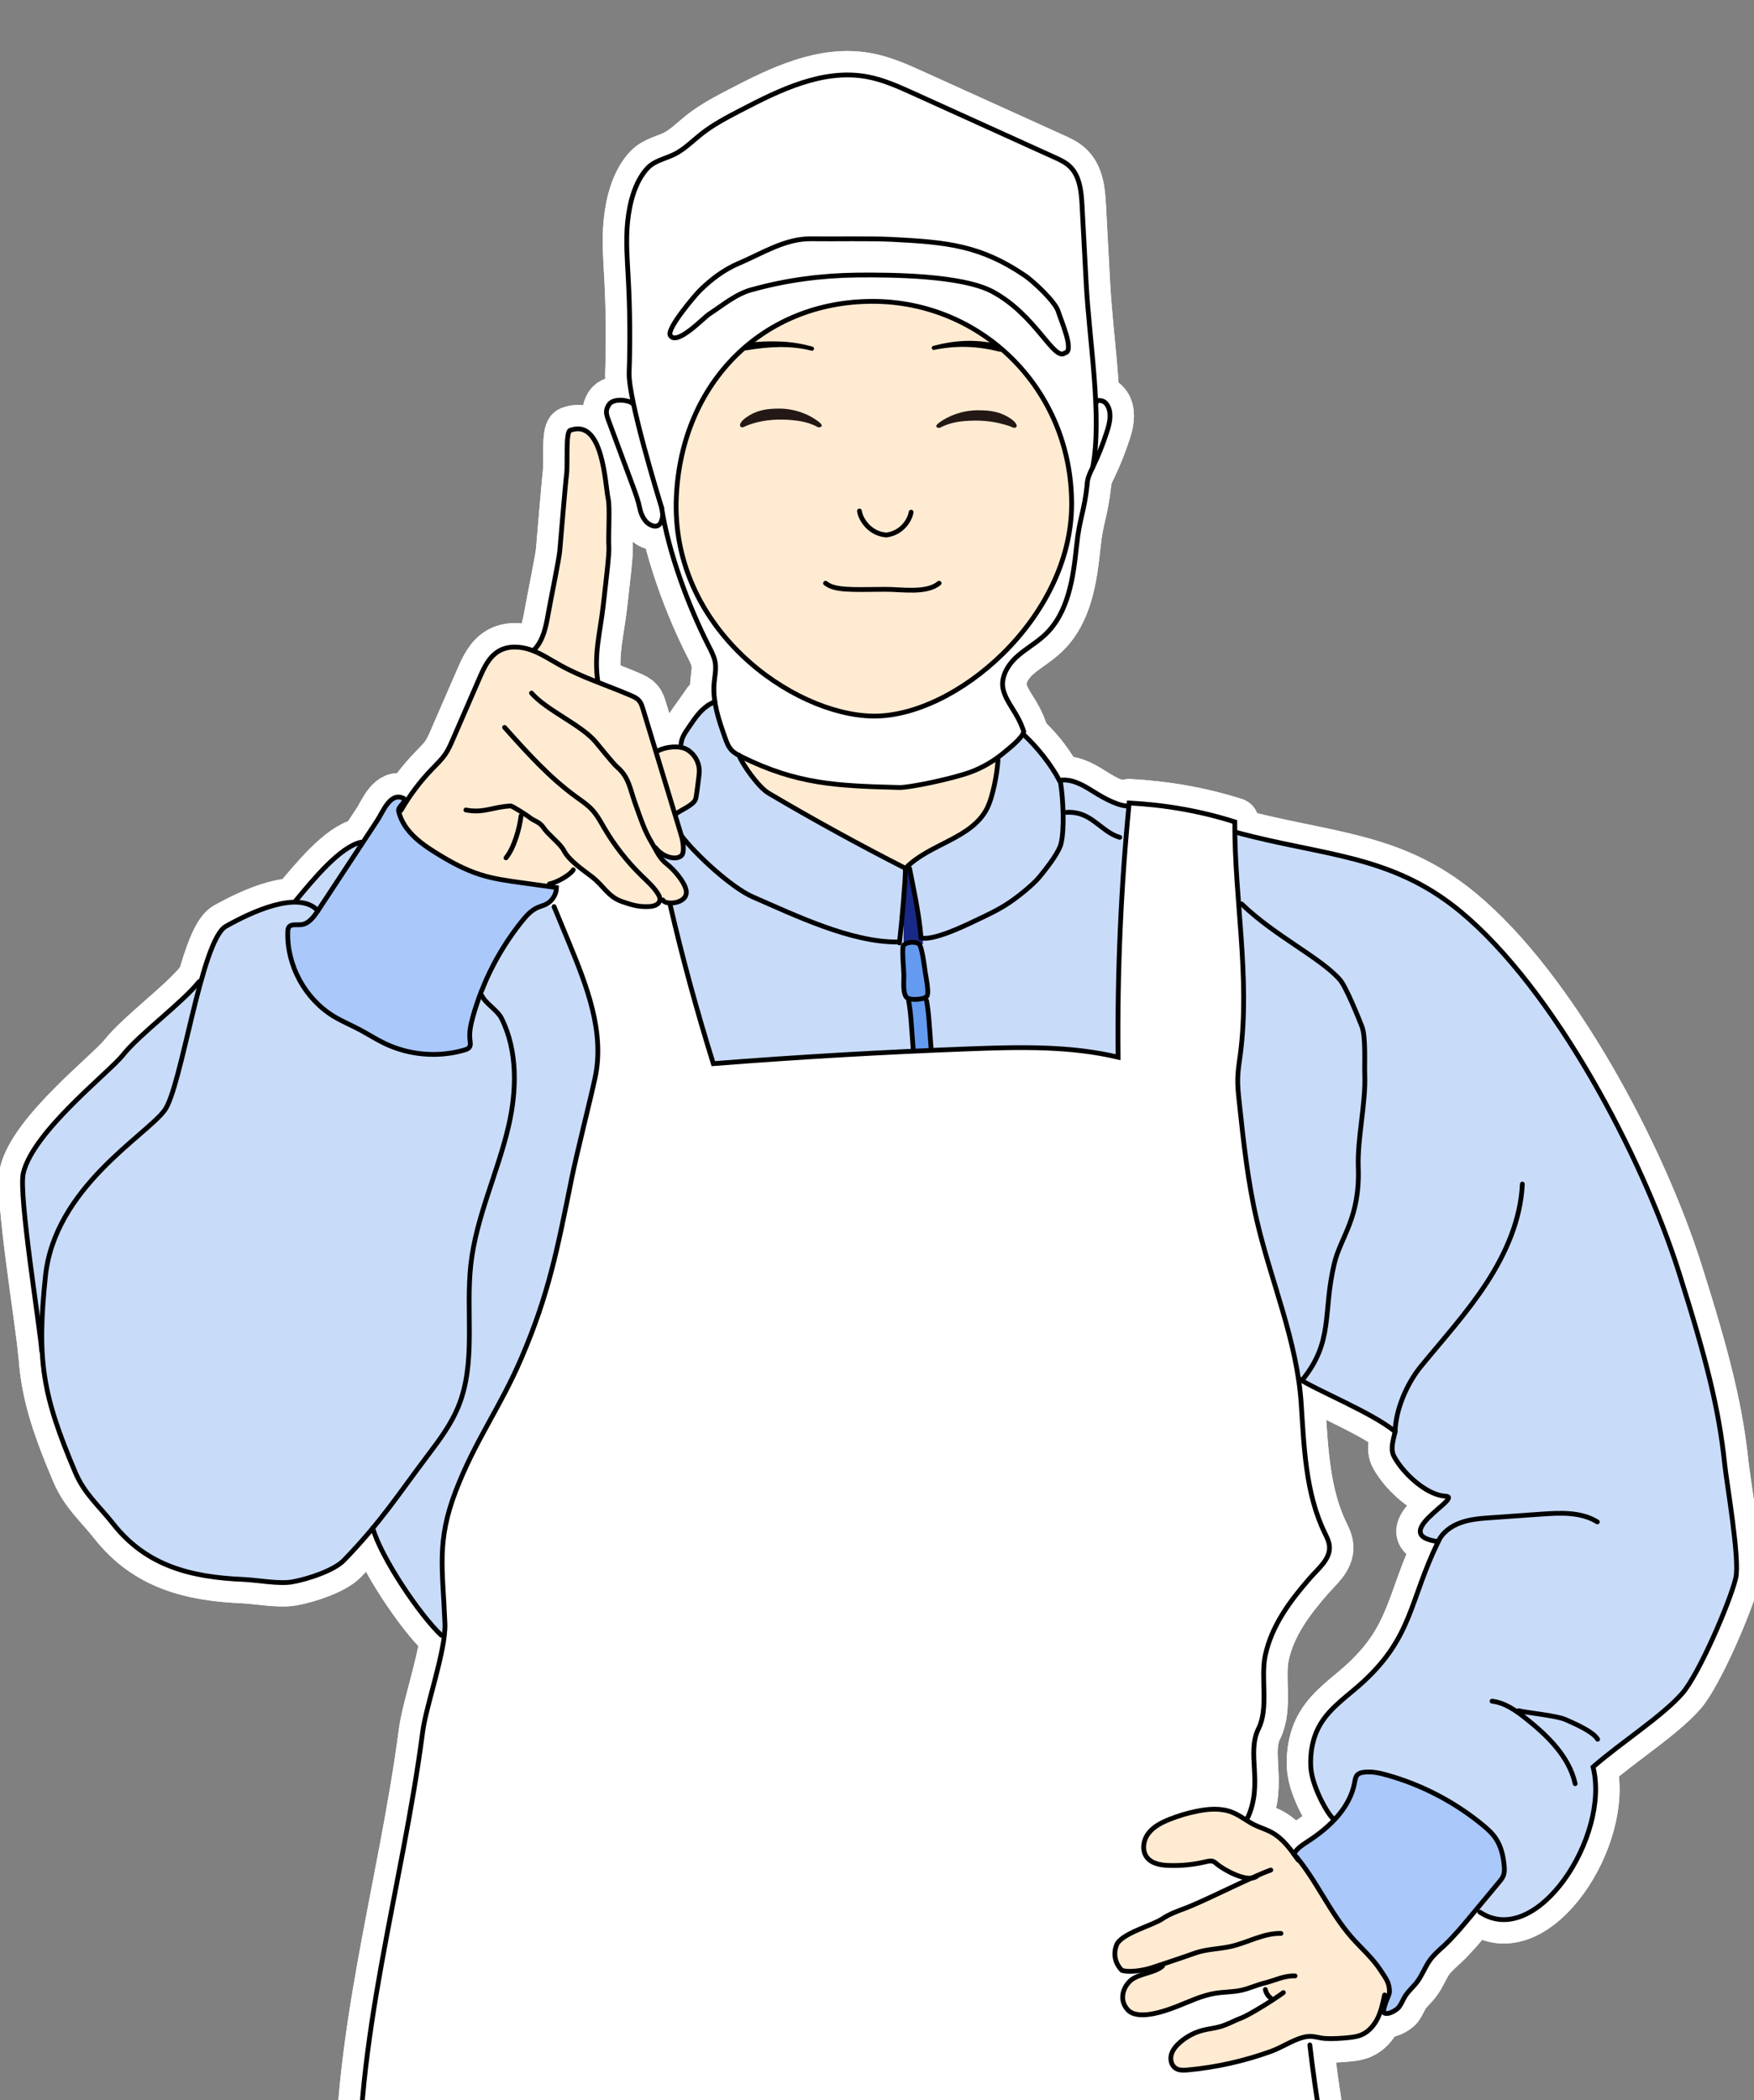 <?xml version="1.0" encoding="UTF-8"?>
<svg id="_レイヤー_1" data-name="レイヤー 1" xmlns="http://www.w3.org/2000/svg" width="366.7" height="439.02" xmlns:xlink="http://www.w3.org/1999/xlink" viewBox="0 0 366.7 439.02">
  <rect x="0" y="0" width="366.7" height="439.02" fill="#808080" stroke="none"/>
  <defs>
    <style>
      .cls-1 {
        fill: #000;
      }

      .cls-1, .cls-2, .cls-3, .cls-4, .cls-5, .cls-6, .cls-7, .cls-8, .cls-9 {
        stroke-width: 0px;
      }

      .cls-2 {
        fill: #ffebd2;
      }

      .cls-10 {
        stroke: #000;
        stroke-miterlimit: 10;
      }

      .cls-10, .cls-3, .cls-11 {
        fill: none;
      }

      .cls-10, .cls-11 {
        stroke-linecap: round;
      }

      .cls-12 {
        clip-path: url(#clippath-1);
      }

      .cls-4 {
        fill: #c8dcfa;
      }

      .cls-5 {
        fill: #231815;
      }

      .cls-6 {
        fill: #182987;
      }

      .cls-13 {
        clip-path: url(#clippath);
      }

      .cls-11 {
        stroke: #fff;
        stroke-linejoin: round;
        stroke-width: 10px;
      }

      .cls-7 {
        fill: #649bf0;
      }

      .cls-8 {
        fill: #fff;
      }

      .cls-9 {
        fill: #aac8fa;
      }
    </style>
    <clipPath id="clippath">
      <rect class="cls-3" x="0" y="0" width="366.7" height="439.02"/>
    </clipPath>
    <clipPath id="clippath-1">
      <rect class="cls-3" x="0" y="0" width="366.7" height="439.02"/>
    </clipPath>
  </defs>
  <g class="cls-13">
    <rect class="cls-11" x="-38.86" y="-101.47" width="444.45" height="555.28"/>
    <g>
      <g>
        <path class="cls-11" d="M221.7,163.13c2.22-.3,4.4.81,6.3,2.01,1.99,1.25,4.01,2.66,6.32,2.85l1.74.16c-.23,2.34-.44,4.68-.63,6.99l-1.34-.09c-2.85-.81-4.82-3.5-7.57-4.65-1.13-.46-2.36-.67-3.57-.58l-.69.02c-.05-2.29-.25-4.56-.51-6.11l-.05-.6Z"/>
        <path class="cls-11" d="M226.52,170.4c2.76,1.16,4.72,3.84,7.57,4.65l1.34.09c-1.27,15.26-1.83,30.56-1.67,45.89-10.02-2.38-20.44-2.15-30.72-1.78-2.8.12-5.58.21-8.38.37v-.21c-.39-5.21-.42-8.52-.9-11.11.58-.74-.23-4.31-.35-5.21-.14-1.07-.6-4.68-1.13-5.56-.05-.09-.12-.16-.21-.21.28.05.6.05.95,0,3.06-.42,8.54-3.73,10.58-4.7,2.34-1.13,4.31-1.99,6.53-3.36,2.34-1.46,5.83-4.28,7.2-5.95,2.27-2.8,4.12-5.39,4.51-7.02.37-1.62.49-4.05.42-6.46l.69-.02c1.2-.09,2.43.12,3.57.58Z"/>
        <path class="cls-11" d="M208.65,158.87c-.14,2.71-1.07,7.73-2.29,10.14-3.15,6.18-11.6,7.29-16.6,12.11-.16.14-.3.28-.44.42-.02,0-.02-.02-.05-.02-9.68-4.93-19.22-10.16-28.57-15.7-2.01-1.18-5.33-5.74-6.16-7.85.19.09.35.16.51.25,11.67,5.76,19.91,6.09,32.95,6.44,2.08.05,11.02-1.81,14.89-3.22,1.94-.72,3.82-1.71,5.51-2.92l.25.35Z"/>
        <path class="cls-11" d="M192.07,197.32c-.67-.53-2.48-.39-3.06.23l-.14-.16c-.09-4.95.32-12.9.39-15.88.02,0,.02.02.05.02.14-.14.28-.28.44-.42l.42.44c.46,2.59,2.43,10.58,2.85,15.77-.35.05-.67.05-.95,0Z"/>
        <path class="cls-11" d="M214.85,154.4c2.69,2.5,4.95,5.49,6.62,8.75.07,0,.16-.02.23-.02l.05.6c.25,1.55.46,3.82.51,6.11.07,2.41-.05,4.84-.42,6.46-.39,1.62-2.25,4.21-4.51,7.02-1.37,1.67-4.86,4.49-7.2,5.95-2.22,1.37-4.19,2.22-6.53,3.36-2.04.97-7.52,4.28-10.58,4.7-.42-5.19-2.38-13.17-2.85-15.77l-.42-.44c5-4.82,13.45-5.93,16.6-12.11,1.23-2.41,2.15-7.43,2.29-10.14l-.25-.35c.53-.37,1.04-.76,1.53-1.18.74-.63,2.27-1.81,3.24-2.94h1.69Z"/>
        <path class="cls-11" d="M193.41,203.09c.12.9.93,4.47.35,5.21-.49.63-2.73.79-3.75.46-.12-.02-.21-.07-.28-.12-1.09-.67-.72-3.77-.76-5.07-.05-1.53-.32-3.73-.16-5.63,0-.14.09-.28.21-.39.58-.63,2.38-.76,3.06-.23.09.05.16.12.21.21.53.88,1,4.49,1.13,5.56Z"/>
        <path class="cls-11" d="M140.11,188.78c1.57.05,3.73-.76,3.33-2.69-.37-1.78-2.55-4.28-3.96-5.42-1.32-1.02-1.88-2.06-2.59-3.38l.14-.07c1.67,2.18,4.63,2.69,5.53,1.53.49-.65.28-2.41.02-3.5l.42-.09c2.94,3.91,10.46,10.86,14.93,12.8,8.94,3.89,20.44,9.45,30.17,9.42h.76l.14.16c-.12.12-.21.25-.21.39-.16,1.9.12,4.1.16,5.63.05,1.3-.32,4.4.76,5.07.07.05.16.09.28.12l-.05.44c.49,2.59.58,5,.97,10.21l.02.35c-13.94.65-27.9,1.53-41.84,2.62-3.43-10.95-6.44-22.04-9.03-33.22l.02-.37Z"/>
        <path class="cls-11" d="M188.11,197.39c-9.72.02-21.23-5.53-30.17-9.42-4.47-1.94-11.99-8.89-14.93-12.8l-.42.09c-.05-.21-.09-.39-.14-.53-1.78-5.9-3.57-11.78-5.37-17.69l.09-.02,4.1,13.15c1.06-.86,3.7-1.83,4.14-3.13.16-.49.53-3.5.65-4.49.07-.51.14-1.02.12-1.55-.05-1.76-1.06-3.45-2.59-4.33-.35-.19-.79-.32-1.27-.42l.09-.72c.07-1.25.81-2.36,1.53-3.38,1.25-1.78,2.48-3.59,3.73-5.37l1.81-.09c.37,2.55,1.23,5.05,2.11,7.5.32.9.65,1.83,1.3,2.55.46.53,1.07.9,1.67,1.23.83,2.11,4.14,6.67,6.16,7.85,9.35,5.53,18.89,10.77,28.57,15.7-.07,2.99-.49,10.93-.39,15.88h-.76Z"/>
        <path class="cls-11" d="M290.51,416.42c0-1.99-.79-2.85-1.85-4.51-1.67-2.59-4.05-4.61-6.09-6.92-4.65-5.33-7.41-12.11-12.06-17.43.69-1.18,1.9-1.92,3.06-2.69,1.97-1.27,3.89-2.78,5.49-4.54,2.08-2.2,3.66-4.77,4.17-7.73.12-.56.19-1.13.56-1.55.35-.35.86-.49,1.37-.56,1.67-.21,3.36.19,4.98.63,7.18,2.04,13.96,5.58,19.73,10.3,1.07.86,2.11,1.78,2.87,2.92,1.11,1.67,1.57,3.7,1.76,5.72.07.65.09,1.32-.12,1.92-.21.6-.6,1.09-1,1.55-1.55,1.88-3.13,3.75-4.68,5.63-.39.46-.76.93-1.16,1.39-1.78,2.13-3.54,4.26-5.56,6.16-1.04.97-2.15,1.9-2.99,3.06-1.07,1.44-1.64,3.19-2.73,4.61-.76,1-1.76,1.83-2.45,2.89-.49.76-.79,1.62-1.32,2.36-.46.6-2.59,1.9-3.24,1.04.07-.51.19-1,.3-1.44.39-1.32.97-2.29.97-2.8Z"/>
        <path class="cls-11" d="M47.23,193.64c3.73-2.08,9.93-5.12,14.61-5.05,1.85.05,3.47.56,4.61,1.81-.88,1.32-1.97,2.78-3.54,2.92-.93.09-2.08-.21-2.57.58-.16.28-.19.6-.19.9-.21,7.04,3.61,14.05,9.63,17.69,1.74,1.07,3.61,1.85,5.42,2.8,1.74.9,3.38,1.97,5.14,2.82,5.16,2.5,11.25,3.03,16.74,1.41.39-.12.83-.25,1.04-.6.28-.42.19-.97.12-1.46-.21-1.64.19-3.31.63-4.91.42-1.53.93-3.06,1.5-4.54l.37.14c.74,1.57,3.24,3.01,4.07,4.68,3.47,6.9,3.19,15.3,1.48,22.67-2.27,9.7-6.74,18.87-7.87,28.78-1.11,9.98,1.18,20.58-2.66,29.87-1.46,3.52-3.7,6.62-6,9.65-4.65,6.14-7.73,10.7-11.83,15.65-1.76,2.11-3.7,4.31-6.07,6.74-1.94,2.01-7.2,3.87-10.79,4.49-2.71.49-7.39-.39-10.14-.51-11.18-.46-20.4-2.87-27.32-11.67-2.96-3.77-5.97-6.25-7.85-10.67-4.54-10.67-6.6-17.43-6.97-25.82-.21-4.38.07-9.19.69-15.23,1.92-18.48,20.91-29.29,24.89-34.64,2.29-3.03,4.75-16.62,7.59-26.86,1.62-5.86,3.36-10.58,5.26-11.65Z"/>
        <path class="cls-11" d="M61.84,188.25c3.87-4.61,9.21-11.14,13.61-12.18l.3.19c-3.1,4.72-6.2,9.42-9.31,14.15-1.13-1.25-2.76-1.76-4.61-1.81v-.35Z"/>
        <path class="cls-11" d="M254.16,416.69c1.78-.28,3.59-.23,5.35-.6,1.64-.37,3.17-1.11,4.79-1.5h.02l.6,2.29c.19.32.42.58.69.79l.14.6c-2.29,1.48-5.12,3.15-6.16,3.54-1.48.56-2.89,1.37-4.42,1.83-1.2.35-2.48.46-3.68.76-1.83.46-3.52,1.39-4.91,2.64-.76.69-1.48,1.53-1.74,2.52-.25,1.02.05,2.2.9,2.78.74.51,1.69.46,2.57.37,5.97-.56,11.88-1.88,17.53-3.94,2.36-.86,5.35-2.99,7.85-3.08h.14v1.81c1.25,10.72,3.03,21.37,5.33,31.9-35.49,3.24-70.52,1.13-110.3.88-31.23-.19-60.57,0-93.7-.51-1.18-32.92,8.94-65.08,13.2-97.75.63-4.79,3.82-14.08,4.51-20.1.12-.93.16-1.78.14-2.52-.44-11.39-1.81-17.09,2.27-27.74,4.1-10.63,9.21-17.27,13.71-27.76,5.79-13.47,7.52-22.71,10.6-37.9.95-4.79,3.82-16.02,4.82-20.79,2.01-9.49-1.76-19.12-5.44-28.08-1.04-2.55-2.11-5.07-3.15-7.62l-2.55-.14c.3-.09.63-.23.93-.37,1.25-.65,2.11-2.04,2.11-3.45-.51-.07-1.02-.14-1.55-.21l.07-.56c1.44-.25,4.24-1.76,5.02-2.96l.67-1.02c1.09.9,2.27,1.76,3.17,2.43,2.57,1.97,3.36,4.21,6.41,5.28,2.13.72,3.5,1.13,5.74,1,.88-.05,1.97-.42,2.11-1.32.02-.05.02-.09.02-.14l.6.07c.14.39.76.63,1.53.65l-.02.37c2.59,11.18,5.6,22.27,9.03,33.22,13.94-1.09,27.9-1.97,41.84-2.62,1.25-.07,2.48-.12,3.7-.14,2.8-.16,5.58-.25,8.38-.37,10.28-.37,20.7-.6,30.72,1.78-.16-15.33.39-30.63,1.67-45.89.19-2.32.39-4.65.63-6.99,0-.09.02-.19.02-.28,7.5.39,14.91,1.67,22.09,3.96,0,.86,0,1.71.02,2.59.07,4.86.42,9.72.79,14.59.79,10.56,1.71,21.09.32,31.53-.21,1.57-.46,3.15-.51,4.75-.07,1.67.12,3.33.3,4.98.88,8.31,1.78,16.65,3.66,24.77,2.57,11.11,6.99,21.88,8.71,33.11.25,1.71.46,3.45.58,5.21.63,9.17.9,18.85,4.93,27.09.44.9.9,1.83.97,2.82.21,2.66-2.32,4.61-4.07,6.64-4.19,4.79-8.01,9.93-9.33,16.18-1.02,4.68.74,10.97-1.41,15.26-2.57,5.14,1.02,11.48-2.25,18.61l-.32.56c-.97-.63-1.92-1.25-2.99-1.69-2.29-.9-4.89-.69-7.29-.21-1.97.39-3.91.97-5.76,1.71-1.67.65-3.36,1.5-4.42,2.94-1.09,1.44-1.41,3.59-.3,5,1.02,1.34,2.89,1.64,4.58,1.69,2.59.09,5.21-.16,7.73-.76.49-.12,1-.25,1.46-.09.37.14.67.42.97.67,1.02.83,4.75,3.08,7.08,2.85-4.68,2.11-10.88,5.19-13.91,6.32-1.64.63-3.31,1.23-4.77,2.22-2.04,1.37-8.64,3.03-9.52,5.49-.9,2.43.19,4.33,1.13,5.26,2.32.63,5.97-.46,5.97-.46,0,0,1-.32,2.38-.79l.12.35c-1.53,1.41-4.65,1.55-6.41,2.82-1.53,1.13-2.94,3.98-.9,6.27,2.06,2.32,7.55.44,10.23-.63,2.71-1.04,5.35-2.34,8.22-2.8Z"/>
        <path class="cls-11" d="M291.67,299.31c-4.33-3.68-15.33-8.2-19.49-10.7l.05-.07c6.69-8.24,4.26-14.15,6.74-24.45,1.34-5.58,5.39-9.42,5-20.03-.21-6.23,1.57-13.2,1.34-19.42-.07-2.27.25-7.92-.56-10.03-.72-1.81-3.33-8.33-4.63-9.82-4.05-4.61-13.64-9.15-20.54-15.84l-.6.05c-.37-4.86-.72-9.72-.79-14.59l1.37-.02c18.2,4.98,31.26,4.14,45.77,16.16,19.59,16.21,37.95,51.05,45.61,75.27,5.88,18.55,8.47,29.06,9.63,40.22.42,3.94,3.24,20.05,2.32,23.87-1.23,5.07-7.73,20.14-11.16,24.06-4.24,4.84-12.71,10.21-18.68,15.4,3.66,14.45-11.81,38.27-23.66,30.35l-.69-.58c1.55-1.88,3.13-3.75,4.68-5.63.39-.46.79-.95,1-1.55.21-.6.19-1.27.12-1.92-.19-2.01-.65-4.05-1.76-5.72-.76-1.13-1.81-2.06-2.87-2.92-5.76-4.72-12.55-8.27-19.73-10.3-1.62-.44-3.31-.83-4.98-.63-.51.07-1.02.21-1.37.56-.37.42-.44,1-.56,1.55-.51,2.96-2.08,5.53-4.17,7.73l-.09-.09c-.35.74-4.68-6.11-4.93-10.81-.16-3.06.39-6.18,1.92-8.82,2.2-3.77,6.04-6.18,9.21-9.15,10.14-9.49,9.45-16.67,15.51-29.17-10.74-1.41,5.35-9.28,1.57-9.49-3.66-.19-7.76-3.84-9.82-6.74-1.67-2.32-1.74-2.87-.76-6.74Z"/>
        <path class="cls-11" d="M265.76,418.27l-.14-.6c-.28-.21-.51-.46-.69-.79l-.6-2.29h-.02c-1.62.39-3.15,1.13-4.79,1.5-1.76.37-3.57.32-5.35.6-2.87.46-5.51,1.76-8.22,2.8-2.69,1.06-8.17,2.94-10.23.63-2.04-2.29-.63-5.14.9-6.27,1.76-1.27,4.89-1.41,6.41-2.82l-.12-.35c-1.39.46-2.38.79-2.38.79,0,0-3.66,1.09-5.97.46-.95-.93-2.04-2.82-1.13-5.26.88-2.45,7.48-4.12,9.52-5.49,1.46-1,3.13-1.6,4.77-2.22,3.03-1.13,9.24-4.21,13.91-6.32,1.6-.72,3.01-1.32,4.07-1.69l4.51-3.75c.09.12.19.25.28.37l.02-.02c4.65,5.33,7.41,12.11,12.06,17.43,2.04,2.32,4.42,4.33,6.09,6.92,1.07,1.67,1.85,2.52,1.85,4.51,0,.51-.58,1.48-.97,2.8l-.53-.12c-.23.95-.53,1.88-.95,2.76-.74,1.5-1.88,2.87-3.43,3.54-.86.35-1.81.49-2.76.58-1.6.16-3.24.25-4.86.16-1.04-.07-2.13-.44-3.17-.44h-.14c-2.5.09-5.49,2.22-7.85,3.08-5.65,2.06-11.55,3.38-17.53,3.94-.88.09-1.83.14-2.57-.37-.86-.58-1.16-1.76-.9-2.78.25-1,.97-1.83,1.74-2.52,1.39-1.25,3.08-2.18,4.91-2.64,1.2-.3,2.48-.42,3.68-.76,1.53-.46,2.94-1.27,4.42-1.83,1.04-.39,3.87-2.06,6.16-3.54Z"/>
        <path class="cls-11" d="M285.3,224.64c.23,6.23-1.55,13.2-1.34,19.42.39,10.6-3.66,14.45-5,20.03-2.48,10.3-.05,16.21-6.74,24.45l-.05.07c-.28-.16-.51-.32-.72-.46-1.71-11.23-6.14-21.99-8.71-33.11-1.88-8.13-2.78-16.46-3.66-24.77-.19-1.64-.37-3.31-.3-4.98.05-1.6.3-3.17.51-4.75,1.39-10.44.46-20.98-.32-31.53l.6-.05c6.9,6.69,16.48,11.23,20.54,15.84,1.3,1.48,3.91,8.01,4.63,9.82.81,2.11.49,7.76.56,10.03Z"/>
        <path class="cls-11" d="M270.21,387.2l-4.51,3.75c-1.07.37-2.48.97-4.07,1.69-2.34.23-6.07-2.01-7.08-2.85-.3-.25-.6-.53-.97-.67-.46-.16-.97-.02-1.46.09-2.52.6-5.14.86-7.73.76-1.69-.05-3.57-.35-4.58-1.69-1.11-1.41-.79-3.57.3-5,1.06-1.44,2.76-2.29,4.42-2.94,1.85-.74,3.8-1.32,5.76-1.71,2.41-.49,5-.69,7.29.21,1.07.44,2.01,1.06,2.99,1.69.56.35,1.11.67,1.69.97,1.18.58,2.45.93,3.59,1.55,1.78.97,3.15,2.5,4.38,4.14Z"/>
        <path class="cls-11" d="M194.66,219.41v.21c-1.23.02-2.45.07-3.7.14l-.02-.35c-.39-5.21-.49-7.62-.97-10.21l.05-.44c1.02.32,3.26.16,3.75-.46.49,2.59.51,5.9.9,11.11Z"/>
        <path class="cls-11" d="M209.15,72.76c-7.25-6.14-16.6-9.77-26.74-9.77-22.87,0-39.89,16.92-41,40.84-.23,4.91.39,9.49,1.64,13.73,5.86,19.75,25.68,31.88,39.36,32.14,15.91.3,37.88-17.29,41.19-38.8.3-1.81.44-3.66.44-5.53,0-13.31-5.79-24.94-14.89-32.6Z"/>
        <path class="cls-11" d="M146.18,161c.02.53-.05,1.04-.12,1.55-.12,1-.49,4.01-.65,4.49-.44,1.3-3.08,2.27-4.14,3.13l-4.1-13.15c1.18-.67,3.47-1.04,5.14-.76.49.09.93.23,1.27.42,1.53.88,2.55,2.57,2.59,4.33Z"/>
        <path class="cls-11" d="M84.71,168.01c1.62-2.62,3.52-5.07,5.67-7.29.95-1,1.97-1.94,2.73-3.1.65-.93,1.11-1.99,1.55-3.03,1.85-4.26,3.7-8.52,5.58-12.8.93-2.13,1.97-4.42,3.98-5.63,1.99-1.2,4.54-1.07,6.74-.3.21.07.42.16.63.23,1.94.79,3.7,1.97,5.53,2.99,2.5,1.39,5.12,2.5,7.78,3.54,2.34.93,4.7,1.78,6.99,2.78.63.28,1.27.58,1.74,1.09.42.49.6,1.13.79,1.74.9,2.94,1.78,5.88,2.66,8.82,1.81,5.9,3.59,11.78,5.37,17.69.05.14.09.32.14.53.25,1.09.46,2.85-.02,3.5-.9,1.16-3.87.65-5.53-1.53l-.14.07c.72,1.32,1.27,2.36,2.59,3.38,1.41,1.13,3.59,3.64,3.96,5.42.39,1.92-1.76,2.73-3.33,2.69-.76-.02-1.39-.25-1.53-.65l-.6-.07s0,.09-.02.14c-.14.9-1.23,1.27-2.11,1.32-2.25.14-3.61-.28-5.74-1-3.06-1.06-3.84-3.31-6.41-5.28-.9-.67-2.08-1.53-3.17-2.43-1.09-.93-2.11-1.94-2.62-2.94-.76-1.53-3.29-3.36-4.21-4.77-.95-1.41-1.9-1.27-3.19-2.38-.09-.07-.58-.39-1.18-.79l-.37.63c-.32,2.64-1.48,6.71-3.17,8.77l-.76,4.61c-1.55-.25-3.08-.6-4.58-1.06-3.24-1.02-6.25-2.69-9.15-4.47-2.34-1.44-4.68-3.03-6.3-5.26-.76-1.04-1.34-2.25-1.67-3.52-.16-.72.63-1.3,1-1.85l.39.23Z"/>
        <path class="cls-11" d="M231.66,85.01c-.25-.53-.67-1.04-1.23-1.18-.56-.16-1.16-.21-1.25.37h-.12c-.16-4.24-.58-8.68-1-13.03-.39-4.14-.79-8.2-.97-11.85-.3-5.44-.6-10.9-.88-16.35-.16-2.96-.46-6.23-2.62-8.24-.93-.83-2.06-1.37-3.2-1.88-9.79-4.45-19.61-8.87-29.4-13.31-3.17-1.44-6.37-2.89-9.77-3.5-9.19-1.67-18.24,2.78-26.51,7.08-2.8,1.46-5.63,2.94-8.1,4.89-1.83,1.46-3.5,3.17-5.58,4.21-1.92.95-4.24,1.37-5.7,2.94-2.64,2.85-3.75,7.34-4.14,11.21-.39,3.87-.07,7.78.14,11.65.35,6.64.42,13.29.19,19.91-.05,1.34.3,3.63.86,6.34l-.21.05c-.42-.58-3.91-1.25-4.89.3-.74,1.18-.56,1.92-.07,3.24.53,1.44,1.04,2.85,1.6,4.28,1.13,3.13,2.29,6.25,3.45,9.35.6,1.6,1.18,3.19,1.53,4.86.23,1.16.88,2.55,1.88,3.17,1.76,1.11,2.69.21,2.87-1.74l.07-.02c.58,3.31,1.5,6.85,2.64,10.37,1.9,5.97,4.4,11.95,6.92,16.9.58,1.13,1.18,2.29,1.37,3.54.21,1.44-.12,2.87-.23,4.31-.12,1.27-.05,2.55.16,3.8.37,2.55,1.23,5.05,2.11,7.5.32.9.65,1.83,1.3,2.55.46.53,1.07.9,1.67,1.23.19.09.35.16.51.25,11.67,5.76,19.91,6.09,32.95,6.44,2.08.05,11.02-1.81,14.89-3.22,1.94-.72,3.82-1.71,5.51-2.92.53-.37,1.04-.76,1.53-1.18.74-.63,2.27-1.81,3.24-2.94.46-.51.79-1.02.88-1.44-1.3-3.98-3.5-5.74-4.28-8.66-.67-2.48.76-5.07,2.64-6.83,1.88-1.76,4.19-2.99,6.04-4.75,4.93-4.61,5.93-11.92,6.64-18.64.12-1.13.23-2.08.37-2.92.6-3.63,1.32-5.09,1.85-10.05.05-1.2.6-2.32,1.13-3.4,1.16-2.41,2.15-4.91,2.99-7.46.53-1.71,1-3.63.23-5.26ZM159.29,52.82c1.81-.85,3.63-1.65,5.5-2.19-1.87.54-3.69,1.34-5.5,2.19ZM222.63,73.8c.12-.02.22-.06.31-.12-.09.06-.19.11-.31.13-.75.58-1.66-.07-2.85-1.37,1.19,1.3,2.09,1.94,2.85,1.36ZM221.3,65.32c.45,1.31,1.52,3.93,1.92,5.91-.4-1.99-1.48-4.59-1.92-5.91ZM223.33,71.94c-.02-.15-.04-.31-.07-.47.01.06.03.12.04.18.01.1.02.2.03.29ZM223.36,72.34c0-.09,0-.18-.01-.28,0,.1.01.19.01.28ZM223.35,72.75s0,.07-.01.1c0-.03,0-.07.01-.1ZM223.3,73.11c-.03.1-.06.19-.1.27.04-.08.07-.17.1-.27ZM223.15,73.45c-.05.07-.1.14-.16.19.06-.05.12-.12.16-.19ZM219.52,62.5c-1.67-1.94-4.07-4.08-5.23-4.87-3.46-2.36-6.61-3.93-9.8-5,3.19,1.07,6.34,2.64,9.81,5,1.16.79,3.56,2.93,5.22,4.88ZM186.58,50.05c2.8.15,5.32.3,7.68.54-2.36-.24-4.89-.39-7.69-.53-2.38-.12-5.51-.13-8.62-.13,3.11,0,6.24,0,8.63.12ZM194.53,50.61s-.05,0-.08,0c.03,0,.05,0,.08,0ZM181.18,57.49c-.68,0-1.32.02-1.91.02-2.19.02-4.36.12-6.52.3,2.16-.18,4.32-.28,6.51-.3.59,0,1.24,0,1.92-.01ZM150.1,57.53c-.51.36-1,.75-1.49,1.15.49-.4.98-.79,1.49-1.15ZM140.11,70.08c-.57-1.11,3.08-5.78,5.1-8.12-2.02,2.35-5.67,7.02-5.1,8.12,1.26,2.41,7.01-3.66,8.08-4.36,1.36-.89,2.65-1.85,3.98-2.72-1.33.87-2.62,1.84-3.99,2.73-1.07.69-6.81,6.76-8.08,4.35ZM182.41,149.7c-13.68-.25-33.5-12.39-39.36-32.14-1.25-4.24-1.88-8.82-1.64-13.73,1.11-23.92,18.13-40.84,41-40.84,10.14,0,19.49,3.63,26.74,9.77,9.1,7.66,14.89,19.29,14.89,32.6,0,1.88-.14,3.73-.44,5.53-3.31,21.51-25.28,39.1-41.19,38.8Z"/>
        <path class="cls-11" d="M127.29,114.23c.14,1.5-.67,7.89-1.13,12.15-.65,5.74-2.04,10.35-1.18,16.07l-.07.16c-2.66-1.04-5.28-2.15-7.78-3.54-1.83-1.02-3.59-2.2-5.53-2.99l.09-.25c1.88-1.92,2.43-4.75,2.92-7.41.69-3.89,2.25-11.39,2.43-13.17.19-1.97,1.16-13.96,1.41-16.07.28-2.2-.23-8.84.76-9.21,2.96-1.09,4.72.81,5.81,3.59,1.48,3.75,1.76,9.05,2.15,10.79.37,1.81-.05,8.03.12,9.89Z"/>
        <path class="cls-11" d="M118.98,197.14c3.68,8.96,7.45,18.59,5.44,28.08-1,4.77-3.87,16-4.82,20.79-3.08,15.19-4.82,24.43-10.6,37.9-4.49,10.49-9.61,17.13-13.71,27.76-4.07,10.65-2.71,16.35-2.27,27.74.02.74-.02,1.6-.14,2.52l-.63-.07c-4.54-4.24-12.69-16.44-14.33-22.41,4.1-4.95,7.18-9.52,11.83-15.65,2.29-3.03,4.54-6.14,6-9.65,3.84-9.28,1.55-19.89,2.66-29.87,1.13-9.91,5.6-19.08,7.87-28.78,1.71-7.36,1.99-15.77-1.48-22.67-.83-1.67-3.33-3.1-4.07-4.68l-.37-.14c.07-.23.14-.44.23-.67.51-1.13.74-1.94,1.78-4.1,1.83-3.77,4.1-7.36,6.74-10.65.9-1.13,1.9-2.25,3.22-2.85.3-.14.63-.25.95-.37l2.55.14c1.04,2.55,2.11,5.07,3.15,7.62Z"/>
        <path class="cls-11" d="M120.53,180.82l-.67,1.02c-.79,1.2-3.59,2.71-5.02,2.96l-.07.56c-1.97-.28-3.94-.56-5.93-.83-1.27-.19-2.55-.35-3.82-.58l.76-4.61c1.69-2.06,2.85-6.14,3.17-8.77l.37-.63c.6.39,1.09.72,1.18.79,1.3,1.11,2.25.97,3.19,2.38.93,1.41,3.45,3.24,4.21,4.77.51,1,1.53,2.01,2.62,2.94Z"/>
        <path class="cls-11" d="M114.76,185.35c.53.07,1.04.14,1.55.21,0,1.41-.86,2.8-2.11,3.45-.3.14-.63.28-.93.37-.32.12-.65.23-.95.37-1.32.6-2.32,1.71-3.22,2.85-2.64,3.29-4.91,6.88-6.74,10.65-1.04,2.15-1.27,2.96-1.78,4.1-.09.23-.16.44-.23.67-.58,1.48-1.09,3.01-1.5,4.54-.44,1.6-.83,3.26-.63,4.91.07.49.16,1.04-.12,1.46-.21.35-.65.49-1.04.6-5.49,1.62-11.58,1.09-16.74-1.41-1.76-.86-3.4-1.92-5.14-2.82-1.81-.95-3.68-1.74-5.42-2.8-6.02-3.64-9.84-10.65-9.63-17.69,0-.3.02-.63.19-.9.49-.79,1.64-.49,2.57-.58,1.57-.14,2.66-1.6,3.54-2.92,3.1-4.72,6.2-9.42,9.31-14.15,1.04-1.57,2.06-3.15,3.1-4.72,1.2-1.83,2.76-6.11,5.58-4.58.14.28.07.56-.12.83-.37.56-1.16,1.13-1,1.85.32,1.27.9,2.48,1.67,3.52,1.62,2.22,3.96,3.82,6.3,5.26,2.89,1.78,5.9,3.45,9.15,4.47,1.5.46,3.03.81,4.58,1.06,1.27.23,2.55.39,3.82.58,1.99.28,3.96.56,5.93.83Z"/>
        <path class="cls-11" d="M41.65,205.2l.32.09c-2.85,10.23-5.3,23.82-7.59,26.86-3.98,5.35-22.97,16.16-24.89,34.64-.63,6.04-.9,10.86-.69,15.23h-.09c-.51-5.72-4.86-32.44-3.82-36.79,2.04-8.73,17.92-21.02,20.79-24.63,3.5-4.42,12.46-10.97,15.98-15.4Z"/>
      </g>
      <g>
        <path class="cls-11" d="M157.22,60.55c7.23-2.01,14.54-2.97,22.04-3.05,7.22-.07,21.86.06,28.23,3.46,9.11,4.88,12.83,14.63,15.14,12.83,2.07-.34-.79-6.72-1.41-8.73-.62-2.01-5.19-6.26-6.93-7.44-9.24-6.29-16.24-6.99-27.72-7.57-4.68-.24-12.25-.06-16.94-.13-5.47-.08-10.2,3.02-15.24,5.16-3.05,1.3-5.71,3.32-8.06,5.63-1.03,1.01-6.94,7.98-6.22,9.36,1.26,2.41,7.01-3.66,8.08-4.36,2.97-1.94,5.6-4.22,9.01-5.17Z"/>
        <path class="cls-11" d="M224.04,105.36c0,23.94-24.38,44.65-41.62,44.34-16.64-.3-42.3-18.16-41.02-45.88,1.11-23.92,18.14-40.82,41.02-40.82s41.62,18.42,41.62,42.36Z"/>
        <path class="cls-11" d="M138.32,106.13c1.4,9.27,5.59,20.56,9.84,28.91.58,1.14,1.19,2.29,1.38,3.55.21,1.42-.13,2.86-.25,4.29-.32,3.86.99,7.65,2.28,11.3.32.91.65,1.84,1.29,2.55.58.66,1.38,1.08,2.17,1.47,11.68,5.77,19.92,6.09,32.95,6.43,2.1.06,11.04-1.8,14.89-3.21,2.56-.94,4.96-2.35,7.06-4.11,1.06-.89,3.81-3.01,4.11-4.36-1.28-3.98-3.48-5.75-4.27-8.66-.67-2.48.76-5.07,2.63-6.83,1.87-1.76,4.19-2.98,6.06-4.74,4.92-4.62,5.92-11.94,6.62-18.64.64-6.07,1.59-6.89,2.23-12.96"/>
        <path class="cls-11" d="M208.64,158.87c-.14,2.7-1.06,7.73-2.29,10.14-3.24,6.37-12.1,7.37-17.05,12.52-9.7-4.94-19.24-10.18-28.61-15.71-2.07-1.22-5.44-5.92-6.21-7.97"/>
        <path class="cls-11" d="M188.04,197.13c.58-5.18,1.25-12.96,1.26-15.6"/>
        <path class="cls-11" d="M192.56,196.08c-.39-5.2-1.92-11.93-2.4-14.52"/>
        <path class="cls-11" d="M194.67,219.4c-.39-5.2-.48-7.61-.96-10.2"/>
        <path class="cls-11" d="M190.92,219.4c-.39-5.2-.48-7.61-.96-10.2"/>
        <path class="cls-11" d="M214.06,153.62c2.7,2.5,5.74,6.26,7.41,9.53,2.3-.41,4.56.74,6.54,1.98,1.97,1.24,5.13,3.16,7.46,3.36"/>
        <path class="cls-11" d="M149.47,146.69c-2.9,1.2-4.29,3.67-5.54,5.46-.72,1.03-1.46,2.13-1.54,3.38"/>
        <path class="cls-11" d="M140.1,189.15c2.59,11.18,5.61,22.26,9.03,33.21,17.95-1.41,35.92-2.45,53.91-3.11,10.28-.38,20.7-.62,30.71,1.76-.18-17.74.59-35.49,2.32-53.14,7.51.39,14.92,1.67,22.08,3.95-.06,16.27,3.28,32.6,1.14,48.73-.21,1.58-.47,3.15-.52,4.74-.05,1.67.12,3.33.3,4.99.89,8.31,1.78,16.63,3.67,24.77,2.97,12.83,8.41,25.18,9.29,38.32.61,9.17.91,18.83,4.93,27.09.44.9.9,1.82.98,2.81.2,2.67-2.32,4.62-4.08,6.64-4.19,4.8-8.01,9.95-9.34,16.18-1,4.69.75,10.98-1.4,15.27-2.58,5.14,1.01,11.49-2.26,18.61"/>
        <path class="cls-11" d="M228.44,97.72c2.05-10.46-.72-26.49-1.35-38.4-.29-5.45-.58-10.9-.87-16.35-.16-2.95-.46-6.22-2.63-8.24-.91-.84-2.05-1.36-3.18-1.87-9.8-4.44-19.61-8.89-29.41-13.33-3.16-1.43-6.36-2.88-9.78-3.5-9.17-1.67-18.24,2.78-26.5,7.09-2.8,1.46-5.63,2.94-8.11,4.9-1.83,1.45-3.49,3.17-5.57,4.21-1.93.96-4.23,1.36-5.69,2.94-2.64,2.85-3.75,7.35-4.14,11.22-.39,3.86-.08,7.76.13,11.64.36,6.63.42,13.28.19,19.91-.19,5.48,6.22,26.37,6.8,28.2"/>
        <path class="cls-11" d="M132.17,84.32c-.41-.58-3.91-1.25-4.88.29-.75,1.19-.57,1.93-.08,3.25,1.68,4.54,3.37,9.09,5.05,13.63.59,1.59,1.18,3.2,1.52,4.86.23,1.15.88,2.55,1.87,3.18,1.76,1.11,2.69.19,2.89-1.73"/>
        <path class="cls-11" d="M229.17,84.19c.09-.58.69-.52,1.26-.37.57.15.98.65,1.23,1.18.77,1.63.31,3.54-.24,5.25-.82,2.55-1.81,5.05-2.98,7.46-.52,1.09-1.09,2.2-1.14,3.41"/>
        <path class="cls-11" d="M111.68,135.83c1.88-1.93,2.44-4.75,2.91-7.4.7-3.9,2.26-11.4,2.43-13.19.18-1.96,1.16-13.96,1.43-16.07.27-2.18-.24-8.84.75-9.21,6.93-2.57,7.3,11.34,7.96,14.37.39,1.81-.03,8.03.13,9.88.13,1.51-.68,7.92-1.15,12.16-.64,5.75-2.02,10.36-1.16,16.07"/>
        <path class="cls-11" d="M105.49,152.07c4.65,5.2,9.34,10.45,14.99,14.54,1.14.83,2.33,1.61,3.29,2.65,1.08,1.16,1.82,2.58,2.62,3.94,2.13,3.62,4.75,6.95,7.75,9.88,1.21,1.18,2.51,2.32,3.4,3.75.26.41.49.89.41,1.37-.15.89-1.22,1.26-2.12,1.31-2.24.13-3.61-.28-5.73-1.01-3.05-1.05-3.85-3.3-6.42-5.26-1.79-1.37-4.75-3.38-5.77-5.39-.76-1.51-3.3-3.34-4.23-4.75-.94-1.42-1.88-1.29-3.18-2.38-.24-.21-3.4-2.25-3.75-2.23-3.78.19-5.64,1.56-9.35.84"/>
        <path class="cls-11" d="M108.94,170.55c-.32,2.65-1.47,6.73-3.16,8.79"/>
        <path class="cls-11" d="M111.12,144.89c3.09,3.57,10.25,6.56,13.35,10.14.75.87,3.69,4.6,4.62,5.39,2.41,2.07,2.64,4.58,3.72,7.57s1.83,5.49,3.46,8.21c1.1,1.83,1.53,3.18,3.21,4.49,1.43,1.12,3.6,3.62,3.96,5.4.58,2.89-4.46,3.24-4.86,2.05"/>
        <path class="cls-11" d="M83.83,169.42c1.81-3.15,4.02-6.08,6.54-8.69.96-.99,1.97-1.95,2.75-3.1.64-.94,1.09-1.99,1.55-3.04,1.85-4.27,3.71-8.53,5.56-12.8.93-2.15,1.98-4.43,3.99-5.64,1.99-1.2,4.54-1.06,6.74-.29,2.19.76,4.14,2.09,6.17,3.21,4.68,2.61,9.85,4.2,14.77,6.33.63.27,1.28.57,1.72,1.09.42.49.61,1.12.8,1.73,2.68,8.83,5.36,17.66,8.04,26.49.28.93.7,3.28.1,4.05-.9,1.15-3.85.64-5.52-1.54"/>
        <path class="cls-11" d="M137.62,156.94c1.54-.84,4.45-1.15,5.97-.27,1.53.87,2.55,2.57,2.6,4.33.02.52-.05,1.04-.11,1.56-.12,1-.49,4-.65,4.48-.44,1.3-3.08,2.27-4.15,3.13"/>
        <path class="cls-11" d="M119.85,181.84c-.78,1.21-3.59,2.7-5,2.95"/>
        <path class="cls-11" d="M100.59,207.35c.53-1.13.74-1.95,1.79-4.1,1.84-3.79,4.09-7.37,6.73-10.65.91-1.13,1.91-2.26,3.23-2.85.61-.28,1.28-.43,1.88-.74,1.26-.66,2.1-2.04,2.12-3.46-2.49-.35-4.99-.69-7.48-1.04-2.83-.39-5.68-.79-8.4-1.65-3.25-1.02-6.26-2.67-9.15-4.46-2.34-1.45-4.66-3.04-6.29-5.25-.77-1.05-1.36-2.25-1.67-3.52-.26-1.06,1.56-1.79,1.1-2.68-2.82-1.54-4.37,2.75-5.57,4.57-4.14,6.29-8.28,12.57-12.41,18.86-.88,1.33-1.97,2.8-3.56,2.93-.91.08-2.08-.21-2.56.57-.16.27-.18.59-.19.9-.21,7.04,3.61,14.05,9.63,17.7,1.74,1.05,3.62,1.83,5.42,2.78,1.73.92,3.38,1.99,5.14,2.84,5.16,2.5,11.25,3.02,16.75,1.41.4-.12.82-.26,1.05-.61.28-.42.17-.97.11-1.46-.21-1.65.17-3.3.61-4.9.49-1.76,1.07-3.5,1.73-5.21Z"/>
        <path class="cls-11" d="M66.45,190.39c-4.02-4.4-14.03.33-19.23,3.26s-9.26,33.72-12.83,38.5c-4,5.35-22.97,16.17-24.89,34.65-1.83,17.58-.65,24.78,6.26,41.05,1.88,4.42,4.88,6.89,7.86,10.66,6.92,8.8,16.14,11.21,27.33,11.68,2.75.12,7.42,1,10.14.51,3.59-.64,8.83-2.48,10.78-4.49,7.83-8.08,11.26-13.62,17.9-22.4,2.29-3.03,4.55-6.14,6-9.64,3.85-9.3,1.54-19.89,2.67-29.88,1.12-9.89,5.6-19.08,7.86-28.77,1.72-7.36,2-15.76-1.47-22.67-.83-1.65-3.34-3.08-4.08-4.68"/>
        <path class="cls-11" d="M75.45,176.07c-4.41,1.04-9.75,7.57-13.6,12.19"/>
        <path class="cls-11" d="M77.93,319.42c1.62,5.99,9.79,18.2,14.33,22.43"/>
        <path class="cls-11" d="M258.39,173.99c18.18,4.96,32.42,4.57,46.94,16.58,19.58,16.2,37.94,51.03,45.62,75.26,5.88,18.54,8.47,29.06,9.62,40.23.41,3.92,3.23,20.04,2.31,23.87-1.22,5.07-7.73,20.14-11.16,24.06-4.22,4.82-12.7,10.2-18.67,15.4,3.66,14.44-11.81,38.26-23.67,30.35"/>
        <path class="cls-11" d="M271.46,288.15c3.44,2.38,15.61,7.23,20.21,11.16-.96,3.85-.89,4.41.77,6.74,2.06,2.88,6.16,6.54,9.82,6.74,3.76.2-12.32,8.08-1.58,9.49-6.05,12.49-5.36,19.68-15.5,29.15-3.18,2.97-7.03,5.39-9.21,9.15-1.53,2.64-2.1,5.78-1.93,8.83.27,4.7,4.58,11.55,4.93,10.8"/>
        <path class="cls-11" d="M271.39,388.84c-1.55-2.21-3.18-4.49-5.55-5.78-1.15-.63-2.42-.99-3.6-1.57-1.61-.8-3.01-1.99-4.68-2.64-2.3-.9-4.87-.71-7.29-.22-1.97.39-3.9.97-5.76,1.71-1.67.67-3.35,1.52-4.43,2.95-1.08,1.43-1.4,3.58-.3,5,1.03,1.33,2.9,1.64,4.59,1.69,2.6.09,5.21-.17,7.74-.78.48-.11.99-.24,1.46-.08.37.12.66.41.96.66,1.21,1,6.32,4.02,8.27,2.41"/>
        <path class="cls-11" d="M265.68,390.94c-4.17,1.47-13.93,6.52-17.98,8.02-1.65.61-3.31,1.23-4.76,2.21-2.05,1.38-8.63,3.05-9.53,5.49s.2,4.34,1.15,5.26c2.31.64,5.96-.47,5.96-.47,0,0,6.17-2.01,9.3-3.14,2.4-.86,5.02-.84,7.51-1.4,3.53-.8,6.85-2.81,10.47-2.72"/>
        <path class="cls-11" d="M270.75,413.07c-2.28-.09-4.23.97-6.44,1.51-1.62.4-3.16,1.13-4.79,1.49-1.76.39-3.58.34-5.36.62-2.86.45-5.51,1.75-8.2,2.8-2.7,1.05-8.18,2.94-10.23.63-2.05-2.31-.64-5.16.9-6.29,1.75-1.28,4.88-1.41,6.42-2.82"/>
        <path class="cls-11" d="M264.54,415.91c.13.69.53,1.33,1.09,1.77"/>
        <path class="cls-11" d="M289.47,417.05c-.35,1.64-.7,3.3-1.42,4.81-.73,1.51-1.88,2.88-3.42,3.53-.86.37-1.81.49-2.74.59-1.61.16-3.24.26-4.86.17-1.09-.06-2.23-.49-3.31-.44-2.5.11-5.5,2.23-7.87,3.09-5.64,2.05-11.53,3.38-17.51,3.93-.88.08-1.85.13-2.58-.37-.86-.58-1.15-1.77-.89-2.78.26-1.01.95-1.84,1.73-2.53,1.39-1.25,3.09-2.16,4.9-2.62,1.22-.31,2.48-.42,3.69-.78,1.53-.45,2.93-1.27,4.42-1.82,1.49-.56,6.81-3.84,8.7-5.27"/>
        <path class="cls-11" d="M292.47,419.61c.54-.73.85-1.61,1.34-2.37.68-1.06,1.67-1.88,2.43-2.88,1.09-1.42,1.68-3.17,2.73-4.62.84-1.15,1.95-2.08,3-3.05,2.01-1.89,3.78-4.02,5.55-6.15,1.94-2.34,3.89-4.68,5.83-7.01.4-.48.8-.96,1-1.55.21-.62.18-1.29.12-1.94-.18-2.01-.64-4.04-1.77-5.72-.76-1.13-1.8-2.05-2.86-2.91-5.78-4.73-12.55-8.26-19.74-10.29-1.62-.46-3.31-.85-4.98-.63-.49.06-1.01.2-1.35.56-.38.4-.46,1-.56,1.55-.94,5.28-5.18,9.35-9.67,12.28-1.14.75-2.37,1.49-3.04,2.68,4.65,5.33,7.4,12.11,12.06,17.43,2.03,2.31,4.41,4.34,6.08,6.93,1.07,1.66,1.85,2.51,1.85,4.5,0,.69-1.03,2.18-1.28,4.23.66.86,2.79-.42,3.24-1.03Z"/>
        <path class="cls-11" d="M273.84,427.5c1.24,10.72,3.02,21.37,5.33,31.91-35.49,3.23-70.53,1.14-110.31.88-31.23-.2-60.57,0-93.7-.52-1.18-32.92,8.95-65.08,13.21-97.75.72-5.53,4.87-17.04,4.65-22.61-.45-11.39-1.82-17.1,2.27-27.73,4.09-10.64,9.22-17.29,13.71-27.76,5.77-13.47,7.51-22.71,10.59-37.92.97-4.78,3.82-16.01,4.84-20.78,2.01-9.48-1.76-19.13-5.46-28.09-1.05-2.53-2.09-5.07-3.14-7.6"/>
        <path class="cls-11" d="M172.59,121.92c1.92,1.54,5.31,1.35,12.38,1.28,3.47-.03,8.7.95,11.36-1.28"/>
        <path class="cls-11" d="M179.68,106.83c.29,1.99,2.37,4.82,5.65,5.01,3.08-.38,4.87-2.96,5.15-4.77"/>
        <path class="cls-11" d="M195.12,72.31c4.61-1.21,8.59-1.41,13.26-.44.42.08,1.27.62,1.18,1.04-.08.43-.14.72-.57.61-2.23-.56-4.51-.92-6.81-.99-2.3-.07-4.6.15-6.88.61-.53.11-.72-.7-.19-.83h0Z"/>
        <path class="cls-11" d="M169.65,73.31c-4.5-1.15-9.11-.82-13.65-.07-.94.14-.34-1.45.61-1.6,2.34-.26,3.87-.31,6.26-.25,2.37.06,4.74.44,7.01,1.09.23.06.36.3.29.53-.06.22-.29.35-.51.3h0Z"/>
        <path class="cls-11" d="M188.79,197.94c.08-1.03,2.97-1.31,3.49-.41s.99,4.5,1.13,5.56c.12.91.92,4.48.35,5.21-.54.69-3.28.81-4.03.36-1.11-.68-.72-3.79-.77-5.07-.06-1.54-.33-3.74-.18-5.64Z"/>
        <path class="cls-11" d="M300.67,322.28c.88-1.94,2.76-3.28,4.77-3.98,2.01-.71,4.16-.87,6.29-1.02,3.48-.25,6.95-.5,10.43-.74,4.03-.29,8.36-.51,11.79,1.62"/>
        <path class="cls-11" d="M142.46,174.71c2.94,3.9,10.46,10.85,14.94,12.8,8.93,3.88,20.43,9.45,30.17,9.42"/>
        <path class="cls-11" d="M221.74,163.72c.51,3.2.84,9.42.1,12.58-.38,1.63-2.23,4.22-4.51,7.01-1.37,1.67-4.85,4.5-7.2,5.95-2.21,1.36-4.19,2.24-6.53,3.36-2.34,1.12-8.51,4.05-11.04,3.46"/>
        <path class="cls-11" d="M222.95,169.83c1.21-.09,2.45.11,3.57.58,2.75,1.15,4.72,3.83,7.58,4.64"/>
        <path class="cls-11" d="M259.57,188.97c6.91,6.69,16.5,11.22,20.55,15.84,1.29,1.47,3.91,8,4.62,9.82.82,2.11.5,7.75.58,10.01.23,6.24-1.57,13.2-1.35,19.44.38,10.6-3.66,14.44-5,20.02-2.49,10.31-.05,16.21-6.74,24.44"/>
        <path class="cls-11" d="M41.64,205.2c-3.5,4.43-12.47,10.97-15.98,15.4-2.85,3.6-18.73,15.91-20.79,24.64-1.05,4.47,3.57,32.63,3.85,37.21"/>
        <path class="cls-11" d="M318.27,247.53c-.34,7.4-3.42,14.45-7.46,20.66-4.04,6.21-9.04,11.72-13.74,17.45-2.92,3.55-5.32,9.09-5.4,13.69"/>
        <path class="cls-11" d="M311.94,355.64c2.7.32,5.02,1.98,7.14,3.67,4.52,3.6,8.98,7.94,10.23,13.58"/>
        <path class="cls-11" d="M317.46,357.64c1.91.43,8.07,1.04,9.85,1.85,1.79.81,5.69,2.43,6.7,4.11"/>
        <path class="cls-11" d="M212.47,89.27c-.29.35-.84.07-1.2-.11-2.04-.73-4.59-1.26-7.44-1.23-2.85.03-4.83.33-6.83,1.25-.21.1-.64.44-1.1.16-.42-.23.08-.69.26-.83,2.06-1.61,5.04-2.71,8.16-2.74,3.12-.04,5.15.47,7.1,1.83.81.56,1.35,1.32,1.06,1.66Z"/>
        <path class="cls-11" d="M154.78,89.15c.3.37.85.08,1.22-.12,2.1-.86,4.55-1.34,7.45-1.31,2.9.04,5.25.44,7.06,1.33.22.11.65.47,1.12.17.43-.25-.08-.73-.26-.88-2.09-1.71-5.13-2.88-8.29-2.92-3.17-.04-5.24.5-7.22,1.95-.82.6-1.37,1.4-1.07,1.77Z"/>
      </g>
    </g>
  </g>
  <g class="cls-12">
    <g>
      <g>
        <path class="cls-4" d="M221.7,163.13c2.22-.3,4.4.81,6.3,2.01,1.99,1.25,4.01,2.66,6.32,2.85l1.74.16c-.23,2.34-.44,4.68-.63,6.99l-1.34-.09c-2.85-.81-4.82-3.5-7.57-4.65-1.13-.46-2.36-.67-3.57-.58l-.69.02c-.05-2.29-.25-4.56-.51-6.11l-.05-.6Z"/>
        <path class="cls-4" d="M226.52,170.4c2.76,1.16,4.72,3.84,7.57,4.65l1.34.09c-1.27,15.26-1.83,30.56-1.67,45.89-10.02-2.38-20.44-2.15-30.72-1.78-2.8.12-5.58.21-8.38.37v-.21c-.39-5.21-.42-8.52-.9-11.11.58-.74-.23-4.31-.35-5.21-.14-1.07-.6-4.68-1.13-5.56-.05-.09-.12-.16-.21-.21.28.05.6.05.95,0,3.06-.42,8.54-3.73,10.58-4.7,2.34-1.13,4.31-1.99,6.53-3.36,2.34-1.46,5.83-4.28,7.2-5.95,2.27-2.8,4.12-5.39,4.51-7.02.37-1.62.49-4.05.42-6.46l.69-.02c1.2-.09,2.43.12,3.57.58Z"/>
        <path class="cls-2" d="M208.65,158.87c-.14,2.71-1.07,7.73-2.29,10.14-3.15,6.18-11.6,7.29-16.6,12.11-.16.14-.3.28-.44.42-.02,0-.02-.02-.05-.02-9.68-4.93-19.22-10.16-28.57-15.7-2.01-1.18-5.33-5.74-6.16-7.85.19.09.35.16.51.25,11.67,5.76,19.91,6.09,32.95,6.44,2.08.05,11.02-1.81,14.89-3.22,1.94-.72,3.82-1.71,5.51-2.92l.25.35Z"/>
        <path class="cls-6" d="M192.07,197.32c-.67-.53-2.48-.39-3.06.23l-.14-.16c-.09-4.95.32-12.9.39-15.88.02,0,.02.02.05.02.14-.14.28-.28.44-.42l.42.44c.46,2.59,2.43,10.58,2.85,15.77-.35.05-.67.05-.95,0Z"/>
        <path class="cls-4" d="M214.85,154.4c2.69,2.5,4.95,5.49,6.62,8.75.07,0,.16-.02.23-.02l.05.6c.25,1.55.46,3.82.51,6.11.07,2.41-.05,4.84-.42,6.46-.39,1.62-2.25,4.21-4.51,7.02-1.37,1.67-4.86,4.49-7.2,5.95-2.22,1.37-4.19,2.22-6.53,3.36-2.04.97-7.52,4.28-10.58,4.7-.42-5.19-2.38-13.17-2.85-15.77l-.42-.44c5-4.82,13.45-5.93,16.6-12.11,1.23-2.41,2.15-7.43,2.29-10.14l-.25-.35c.53-.37,1.04-.76,1.53-1.18.74-.63,2.27-1.81,3.24-2.94h1.69Z"/>
        <path class="cls-7" d="M193.41,203.09c.12.9.93,4.47.35,5.21-.49.63-2.73.79-3.75.46-.12-.02-.21-.07-.28-.12-1.09-.67-.72-3.77-.76-5.07-.05-1.53-.32-3.73-.16-5.63,0-.14.09-.28.21-.39.58-.63,2.38-.76,3.06-.23.09.05.16.12.21.21.53.88,1,4.49,1.13,5.56Z"/>
        <path class="cls-4" d="M140.11,188.78c1.57.05,3.73-.76,3.33-2.69-.37-1.78-2.55-4.28-3.96-5.42-1.32-1.02-1.88-2.06-2.59-3.38l.14-.07c1.67,2.18,4.63,2.69,5.53,1.53.49-.65.28-2.41.02-3.5l.42-.09c2.94,3.91,10.46,10.86,14.93,12.8,8.94,3.89,20.44,9.45,30.17,9.42h.76l.14.16c-.12.12-.21.25-.21.39-.16,1.9.12,4.1.16,5.63.05,1.3-.32,4.4.76,5.07.07.05.16.09.28.12l-.05.44c.49,2.59.58,5,.97,10.21l.02.35c-13.94.65-27.9,1.53-41.84,2.62-3.43-10.95-6.44-22.04-9.03-33.22l.02-.37Z"/>
        <path class="cls-4" d="M188.11,197.39c-9.72.02-21.23-5.53-30.17-9.42-4.47-1.94-11.99-8.89-14.93-12.8l-.42.09c-.05-.21-.09-.39-.14-.53-1.78-5.9-3.57-11.78-5.37-17.69l.09-.02,4.1,13.15c1.06-.86,3.7-1.83,4.14-3.13.16-.49.53-3.5.65-4.49.07-.51.14-1.02.12-1.55-.05-1.76-1.06-3.45-2.59-4.33-.35-.19-.79-.32-1.27-.42l.09-.72c.07-1.25.81-2.36,1.53-3.38,1.25-1.78,2.48-3.59,3.73-5.37l1.81-.09c.37,2.55,1.23,5.05,2.11,7.5.32.9.65,1.83,1.3,2.55.46.53,1.07.9,1.67,1.23.83,2.11,4.14,6.67,6.16,7.85,9.35,5.53,18.89,10.77,28.57,15.7-.07,2.99-.49,10.93-.39,15.88h-.76Z"/>
        <path class="cls-9" d="M290.51,416.42c0-1.99-.79-2.85-1.85-4.51-1.67-2.59-4.05-4.61-6.09-6.92-4.65-5.33-7.41-12.11-12.06-17.43.69-1.18,1.9-1.92,3.06-2.69,1.97-1.27,3.89-2.78,5.49-4.54,2.08-2.2,3.66-4.77,4.17-7.73.12-.56.19-1.13.56-1.55.35-.35.86-.49,1.37-.56,1.67-.21,3.36.19,4.98.63,7.18,2.04,13.96,5.58,19.73,10.3,1.07.86,2.11,1.78,2.87,2.92,1.11,1.67,1.57,3.7,1.76,5.72.07.65.09,1.32-.12,1.92-.21.6-.6,1.09-1,1.55-1.55,1.88-3.13,3.75-4.68,5.63-.39.46-.76.93-1.16,1.39-1.78,2.13-3.54,4.26-5.56,6.16-1.04.97-2.15,1.9-2.99,3.06-1.07,1.44-1.64,3.19-2.73,4.61-.76,1-1.76,1.83-2.45,2.89-.49.76-.79,1.62-1.32,2.36-.46.6-2.59,1.9-3.24,1.04.07-.51.19-1,.3-1.44.39-1.32.97-2.29.97-2.8Z"/>
        <path class="cls-4" d="M47.23,193.64c3.73-2.08,9.93-5.12,14.61-5.05,1.85.05,3.47.56,4.61,1.81-.88,1.32-1.97,2.78-3.54,2.92-.93.09-2.08-.21-2.57.58-.16.28-.19.6-.19.9-.21,7.04,3.61,14.05,9.63,17.69,1.74,1.07,3.61,1.85,5.42,2.8,1.74.9,3.38,1.97,5.14,2.82,5.16,2.5,11.25,3.03,16.74,1.41.39-.12.83-.25,1.04-.6.28-.42.19-.97.12-1.46-.21-1.64.19-3.31.63-4.91.42-1.53.93-3.06,1.5-4.54l.37.14c.74,1.57,3.24,3.01,4.07,4.68,3.47,6.9,3.19,15.3,1.48,22.67-2.27,9.7-6.74,18.87-7.87,28.78-1.11,9.98,1.18,20.58-2.66,29.87-1.46,3.52-3.7,6.62-6,9.65-4.65,6.14-7.73,10.7-11.83,15.65-1.76,2.11-3.7,4.31-6.07,6.74-1.94,2.01-7.2,3.87-10.79,4.49-2.71.49-7.39-.39-10.14-.51-11.18-.46-20.4-2.87-27.32-11.67-2.96-3.77-5.97-6.25-7.85-10.67-4.54-10.67-6.6-17.43-6.97-25.82-.21-4.38.07-9.19.69-15.23,1.92-18.48,20.91-29.29,24.89-34.64,2.29-3.03,4.75-16.62,7.59-26.86,1.62-5.86,3.36-10.58,5.26-11.65Z"/>
        <path class="cls-4" d="M61.84,188.25c3.87-4.61,9.21-11.14,13.61-12.18l.3.19c-3.1,4.72-6.2,9.42-9.31,14.15-1.13-1.25-2.76-1.76-4.61-1.81v-.35Z"/>
        <path class="cls-8" d="M254.16,416.69c1.78-.28,3.59-.23,5.35-.6,1.64-.37,3.17-1.11,4.79-1.5h.02l.6,2.29c.19.32.42.58.69.79l.14.6c-2.29,1.48-5.12,3.15-6.16,3.54-1.48.56-2.89,1.37-4.42,1.83-1.2.35-2.48.46-3.68.76-1.83.46-3.52,1.39-4.91,2.64-.76.69-1.48,1.53-1.74,2.52-.25,1.02.05,2.2.9,2.78.74.51,1.69.46,2.57.37,5.97-.56,11.88-1.88,17.53-3.94,2.36-.86,5.35-2.99,7.85-3.08h.14v1.81c1.25,10.72,3.03,21.37,5.33,31.9-35.49,3.24-70.52,1.13-110.3.88-31.23-.19-60.57,0-93.7-.51-1.18-32.92,8.94-65.08,13.2-97.75.63-4.79,3.82-14.08,4.51-20.1.12-.93.16-1.78.14-2.52-.44-11.39-1.81-17.09,2.27-27.74,4.1-10.63,9.21-17.27,13.71-27.76,5.79-13.47,7.52-22.71,10.6-37.9.95-4.79,3.82-16.02,4.82-20.79,2.01-9.49-1.76-19.12-5.44-28.08-1.04-2.55-2.11-5.07-3.15-7.62l-2.55-.14c.3-.09.63-.23.93-.37,1.25-.65,2.11-2.04,2.11-3.45-.51-.07-1.02-.14-1.55-.21l.07-.56c1.44-.25,4.24-1.76,5.02-2.96l.67-1.02c1.09.9,2.27,1.76,3.17,2.43,2.57,1.97,3.36,4.21,6.41,5.28,2.13.72,3.5,1.13,5.74,1,.88-.05,1.97-.42,2.11-1.32.02-.05.02-.09.02-.14l.6.07c.14.39.76.63,1.53.65l-.02.37c2.59,11.18,5.6,22.27,9.03,33.22,13.94-1.09,27.9-1.97,41.84-2.62,1.25-.07,2.48-.12,3.7-.14,2.8-.16,5.58-.25,8.38-.37,10.28-.37,20.7-.6,30.72,1.78-.16-15.33.39-30.63,1.67-45.89.19-2.32.39-4.65.63-6.99,0-.09.02-.19.02-.28,7.5.39,14.91,1.67,22.09,3.96,0,.86,0,1.71.02,2.59.07,4.86.42,9.72.79,14.59.79,10.56,1.71,21.09.32,31.53-.21,1.57-.46,3.15-.51,4.75-.07,1.67.12,3.33.3,4.98.88,8.31,1.78,16.65,3.66,24.77,2.57,11.11,6.99,21.88,8.71,33.11.25,1.71.46,3.45.58,5.21.63,9.17.9,18.85,4.93,27.09.44.9.9,1.83.97,2.82.21,2.66-2.32,4.61-4.07,6.64-4.19,4.79-8.01,9.93-9.33,16.18-1.02,4.68.74,10.97-1.41,15.26-2.57,5.14,1.02,11.48-2.25,18.61l-.32.56c-.97-.63-1.92-1.25-2.99-1.69-2.29-.9-4.89-.69-7.29-.21-1.97.39-3.91.97-5.76,1.71-1.67.65-3.36,1.5-4.42,2.94-1.09,1.44-1.41,3.59-.3,5,1.02,1.34,2.89,1.64,4.58,1.69,2.59.09,5.21-.16,7.73-.76.49-.12,1-.25,1.46-.09.37.14.67.42.97.67,1.02.83,4.75,3.08,7.08,2.85-4.68,2.11-10.88,5.19-13.91,6.32-1.64.63-3.31,1.23-4.77,2.22-2.04,1.37-8.64,3.03-9.52,5.49-.9,2.43.19,4.33,1.13,5.26,2.32.63,5.97-.46,5.97-.46,0,0,1-.32,2.38-.79l.12.35c-1.53,1.41-4.65,1.55-6.41,2.82-1.53,1.13-2.94,3.98-.9,6.27,2.06,2.32,7.55.44,10.23-.63,2.71-1.04,5.35-2.34,8.22-2.8Z"/>
        <path class="cls-4" d="M291.67,299.31c-4.33-3.68-15.33-8.2-19.49-10.7l.05-.07c6.69-8.24,4.26-14.15,6.74-24.45,1.34-5.58,5.39-9.42,5-20.03-.21-6.23,1.57-13.2,1.34-19.42-.07-2.27.25-7.92-.56-10.03-.72-1.81-3.33-8.33-4.63-9.82-4.05-4.61-13.64-9.15-20.54-15.84l-.6.05c-.37-4.86-.72-9.72-.79-14.59l1.37-.02c18.2,4.98,31.26,4.14,45.77,16.16,19.59,16.21,37.95,51.05,45.61,75.27,5.88,18.55,8.47,29.06,9.63,40.22.42,3.94,3.24,20.05,2.32,23.87-1.23,5.07-7.73,20.14-11.16,24.06-4.24,4.84-12.71,10.21-18.68,15.4,3.66,14.45-11.81,38.27-23.66,30.35l-.69-.58c1.55-1.88,3.13-3.75,4.68-5.63.39-.46.79-.95,1-1.55.21-.6.19-1.27.12-1.92-.19-2.01-.65-4.05-1.76-5.72-.76-1.13-1.81-2.06-2.87-2.92-5.76-4.72-12.55-8.27-19.73-10.3-1.62-.44-3.31-.83-4.98-.63-.51.07-1.02.21-1.37.56-.37.42-.44,1-.56,1.55-.51,2.96-2.08,5.53-4.17,7.73l-.09-.09c-.35.74-4.68-6.11-4.93-10.81-.16-3.06.39-6.18,1.92-8.82,2.2-3.77,6.04-6.18,9.21-9.15,10.14-9.49,9.45-16.67,15.51-29.17-10.74-1.41,5.35-9.28,1.57-9.49-3.66-.19-7.76-3.84-9.82-6.74-1.67-2.32-1.74-2.87-.76-6.74Z"/>
        <path class="cls-2" d="M265.76,418.27l-.14-.6c-.28-.21-.51-.46-.69-.79l-.6-2.29h-.02c-1.62.39-3.15,1.13-4.79,1.5-1.76.37-3.57.32-5.35.6-2.87.46-5.51,1.76-8.22,2.8-2.69,1.06-8.17,2.94-10.23.63-2.04-2.29-.63-5.14.9-6.27,1.76-1.27,4.89-1.41,6.41-2.82l-.12-.35c-1.39.46-2.38.79-2.38.79,0,0-3.66,1.09-5.97.46-.95-.93-2.04-2.82-1.13-5.26.88-2.45,7.48-4.12,9.52-5.49,1.46-1,3.13-1.6,4.77-2.22,3.03-1.13,9.24-4.21,13.91-6.32,1.6-.72,3.01-1.32,4.07-1.69l4.51-3.75c.09.12.19.25.28.37l.02-.02c4.65,5.33,7.41,12.11,12.06,17.43,2.04,2.32,4.42,4.33,6.09,6.92,1.07,1.67,1.85,2.52,1.85,4.51,0,.51-.58,1.48-.97,2.8l-.53-.12c-.23.95-.53,1.88-.95,2.76-.74,1.5-1.88,2.87-3.43,3.54-.86.35-1.81.49-2.76.58-1.6.16-3.24.25-4.86.16-1.04-.07-2.13-.44-3.17-.44h-.14c-2.5.09-5.49,2.22-7.85,3.08-5.65,2.06-11.55,3.38-17.53,3.94-.88.09-1.83.14-2.57-.37-.86-.58-1.16-1.76-.9-2.78.25-1,.97-1.83,1.74-2.52,1.39-1.25,3.08-2.18,4.91-2.64,1.2-.3,2.48-.42,3.68-.76,1.53-.46,2.94-1.27,4.42-1.83,1.04-.39,3.87-2.06,6.16-3.54Z"/>
        <path class="cls-4" d="M285.3,224.64c.23,6.23-1.55,13.2-1.34,19.42.39,10.6-3.66,14.45-5,20.03-2.48,10.3-.05,16.21-6.74,24.45l-.05.07c-.28-.16-.51-.32-.72-.46-1.71-11.23-6.14-21.99-8.71-33.11-1.88-8.13-2.78-16.46-3.66-24.77-.19-1.64-.37-3.31-.3-4.98.05-1.6.3-3.17.51-4.75,1.39-10.44.46-20.98-.32-31.53l.6-.05c6.9,6.69,16.48,11.23,20.54,15.84,1.3,1.48,3.91,8.01,4.63,9.82.81,2.11.49,7.76.56,10.03Z"/>
        <path class="cls-2" d="M270.21,387.2l-4.51,3.75c-1.07.37-2.48.97-4.07,1.69-2.34.23-6.07-2.01-7.08-2.85-.3-.25-.6-.53-.97-.67-.46-.16-.97-.02-1.46.09-2.52.6-5.14.86-7.73.76-1.69-.05-3.57-.35-4.58-1.69-1.11-1.41-.79-3.57.3-5,1.06-1.44,2.76-2.29,4.42-2.94,1.85-.74,3.8-1.32,5.76-1.71,2.41-.49,5-.69,7.29.21,1.07.44,2.01,1.06,2.99,1.69.56.35,1.11.67,1.69.97,1.18.58,2.45.93,3.59,1.55,1.78.97,3.15,2.5,4.38,4.14Z"/>
        <path class="cls-7" d="M194.66,219.41v.21c-1.23.02-2.45.07-3.7.14l-.02-.35c-.39-5.21-.49-7.62-.97-10.21l.05-.44c1.02.32,3.26.16,3.75-.46.49,2.59.51,5.9.9,11.11Z"/>
        <path class="cls-2" d="M209.15,72.76c-7.25-6.14-16.6-9.77-26.74-9.77-22.87,0-39.89,16.92-41,40.84-.23,4.91.39,9.49,1.64,13.73,5.86,19.75,25.68,31.88,39.36,32.14,15.91.3,37.88-17.29,41.19-38.8.3-1.81.44-3.66.44-5.53,0-13.31-5.79-24.94-14.89-32.6Z"/>
        <path class="cls-2" d="M146.18,161c.02.53-.05,1.04-.12,1.55-.12,1-.49,4.01-.65,4.49-.44,1.3-3.08,2.27-4.14,3.13l-4.1-13.15c1.18-.67,3.47-1.04,5.14-.76.49.09.93.23,1.27.42,1.53.88,2.55,2.57,2.59,4.33Z"/>
        <path class="cls-2" d="M84.71,168.01c1.62-2.62,3.52-5.07,5.67-7.29.95-1,1.97-1.94,2.73-3.1.65-.93,1.11-1.99,1.55-3.03,1.85-4.26,3.7-8.52,5.58-12.8.93-2.13,1.97-4.42,3.98-5.63,1.99-1.2,4.54-1.07,6.74-.3.21.07.42.16.63.23,1.94.79,3.7,1.97,5.53,2.99,2.5,1.39,5.12,2.5,7.78,3.54,2.34.93,4.7,1.78,6.99,2.78.63.28,1.27.58,1.74,1.09.42.49.6,1.13.79,1.74.9,2.94,1.78,5.88,2.66,8.82,1.81,5.9,3.59,11.78,5.37,17.69.05.14.09.32.14.53.25,1.09.46,2.85-.02,3.5-.9,1.16-3.87.65-5.53-1.53l-.14.07c.72,1.32,1.27,2.36,2.59,3.38,1.41,1.13,3.59,3.64,3.96,5.42.39,1.92-1.76,2.73-3.33,2.69-.76-.02-1.39-.25-1.53-.65l-.6-.07s0,.09-.02.14c-.14.9-1.23,1.27-2.11,1.32-2.25.14-3.61-.28-5.74-1-3.06-1.06-3.84-3.31-6.41-5.28-.9-.67-2.08-1.53-3.17-2.43-1.09-.93-2.11-1.94-2.62-2.94-.76-1.53-3.29-3.36-4.21-4.77-.95-1.41-1.9-1.27-3.19-2.38-.09-.07-.58-.39-1.18-.79l-.37.63c-.32,2.64-1.48,6.71-3.17,8.77l-.76,4.61c-1.55-.25-3.08-.6-4.58-1.06-3.24-1.02-6.25-2.69-9.15-4.47-2.34-1.44-4.68-3.03-6.3-5.26-.76-1.04-1.34-2.25-1.67-3.52-.16-.72.63-1.3,1-1.85l.39.23Z"/>
        <path class="cls-8" d="M231.66,85.01c-.25-.53-.67-1.04-1.23-1.18-.56-.16-1.16-.21-1.25.37h-.12c-.16-4.24-.58-8.68-1-13.03-.39-4.14-.79-8.2-.97-11.85-.3-5.44-.6-10.9-.88-16.35-.16-2.96-.46-6.23-2.62-8.24-.93-.83-2.06-1.37-3.2-1.88-9.79-4.45-19.61-8.87-29.4-13.31-3.17-1.44-6.37-2.89-9.77-3.5-9.19-1.67-18.24,2.78-26.51,7.08-2.8,1.46-5.63,2.94-8.1,4.89-1.83,1.46-3.5,3.17-5.58,4.21-1.92.95-4.24,1.37-5.7,2.94-2.64,2.85-3.75,7.34-4.14,11.21-.39,3.87-.07,7.78.14,11.65.35,6.64.42,13.29.19,19.91-.05,1.34.3,3.63.86,6.34l-.21.05c-.42-.58-3.91-1.25-4.89.3-.74,1.18-.56,1.92-.07,3.24.53,1.44,1.04,2.85,1.6,4.28,1.13,3.13,2.29,6.25,3.45,9.35.6,1.6,1.18,3.19,1.53,4.86.23,1.16.88,2.55,1.88,3.17,1.76,1.11,2.69.21,2.87-1.74l.07-.02c.58,3.31,1.5,6.85,2.64,10.37,1.9,5.97,4.4,11.95,6.92,16.9.58,1.13,1.18,2.29,1.37,3.54.21,1.44-.12,2.87-.23,4.31-.12,1.27-.05,2.55.16,3.8.37,2.55,1.23,5.05,2.11,7.5.32.9.65,1.83,1.3,2.55.46.53,1.07.9,1.67,1.23.19.09.35.16.51.25,11.67,5.76,19.91,6.09,32.95,6.44,2.08.05,11.02-1.81,14.89-3.22,1.94-.72,3.82-1.71,5.51-2.92.53-.37,1.04-.76,1.53-1.18.74-.63,2.27-1.81,3.24-2.94.46-.51.79-1.02.88-1.44-1.3-3.98-3.5-5.74-4.28-8.66-.67-2.48.76-5.07,2.64-6.83,1.88-1.76,4.19-2.99,6.04-4.75,4.93-4.61,5.93-11.92,6.64-18.64.12-1.13.23-2.08.37-2.92.6-3.63,1.32-5.09,1.85-10.05.05-1.2.6-2.32,1.13-3.4,1.16-2.41,2.15-4.91,2.99-7.46.53-1.71,1-3.63.23-5.26ZM159.29,52.82c1.81-.85,3.63-1.65,5.5-2.19-1.87.54-3.69,1.34-5.5,2.19ZM222.63,73.8c.12-.02.22-.06.31-.12-.09.06-.19.11-.31.13-.75.58-1.66-.07-2.85-1.37,1.19,1.3,2.09,1.94,2.85,1.36ZM221.3,65.32c.45,1.31,1.52,3.93,1.92,5.91-.4-1.99-1.48-4.59-1.92-5.91ZM223.33,71.94c-.02-.15-.04-.31-.07-.47.01.06.03.12.04.18.01.1.02.2.03.29ZM223.36,72.34c0-.09,0-.18-.01-.28,0,.1.01.19.01.28ZM223.35,72.75s0,.07-.01.1c0-.03,0-.07.01-.1ZM223.3,73.11c-.03.1-.06.19-.1.27.04-.08.07-.17.1-.27ZM223.15,73.45c-.05.07-.1.14-.16.19.06-.05.12-.12.16-.19ZM219.52,62.5c-1.67-1.94-4.07-4.08-5.23-4.87-3.46-2.36-6.61-3.93-9.8-5,3.19,1.07,6.34,2.64,9.81,5,1.16.79,3.56,2.93,5.22,4.88ZM186.58,50.05c2.8.15,5.32.3,7.68.54-2.36-.24-4.89-.39-7.69-.53-2.38-.12-5.51-.13-8.62-.13,3.11,0,6.24,0,8.63.12ZM194.53,50.61s-.05,0-.08,0c.03,0,.05,0,.08,0ZM181.18,57.49c-.68,0-1.32.02-1.91.02-2.19.02-4.36.12-6.52.3,2.16-.18,4.32-.28,6.51-.3.59,0,1.24,0,1.92-.01ZM150.1,57.53c-.51.36-1,.75-1.49,1.15.49-.4.98-.79,1.49-1.15ZM140.11,70.08c-.57-1.11,3.08-5.78,5.1-8.12-2.02,2.35-5.67,7.02-5.1,8.12,1.26,2.41,7.01-3.66,8.08-4.36,1.36-.89,2.65-1.85,3.98-2.72-1.33.87-2.62,1.84-3.99,2.73-1.07.69-6.81,6.76-8.08,4.35ZM182.41,149.7c-13.68-.25-33.5-12.39-39.36-32.14-1.25-4.24-1.88-8.82-1.64-13.73,1.11-23.92,18.13-40.84,41-40.84,10.14,0,19.49,3.63,26.74,9.77,9.1,7.66,14.89,19.29,14.89,32.6,0,1.88-.14,3.73-.44,5.53-3.31,21.51-25.28,39.1-41.19,38.8Z"/>
        <path class="cls-2" d="M127.29,114.23c.14,1.5-.67,7.89-1.13,12.15-.65,5.74-2.04,10.35-1.18,16.07l-.07.16c-2.66-1.04-5.28-2.15-7.78-3.54-1.83-1.02-3.59-2.2-5.53-2.99l.09-.25c1.88-1.92,2.43-4.75,2.92-7.41.69-3.89,2.25-11.39,2.43-13.17.19-1.97,1.16-13.96,1.41-16.07.28-2.2-.23-8.84.76-9.21,2.96-1.09,4.72.81,5.81,3.59,1.48,3.75,1.76,9.05,2.15,10.79.37,1.81-.05,8.03.12,9.89Z"/>
        <path class="cls-4" d="M118.98,197.14c3.68,8.96,7.45,18.59,5.44,28.08-1,4.77-3.87,16-4.82,20.79-3.08,15.19-4.82,24.43-10.6,37.9-4.49,10.49-9.61,17.13-13.71,27.76-4.07,10.65-2.71,16.35-2.27,27.74.02.74-.02,1.6-.14,2.52l-.63-.07c-4.54-4.24-12.69-16.44-14.33-22.41,4.1-4.95,7.18-9.52,11.83-15.65,2.29-3.03,4.54-6.14,6-9.65,3.84-9.28,1.55-19.89,2.66-29.87,1.13-9.91,5.6-19.08,7.87-28.78,1.71-7.36,1.99-15.77-1.48-22.67-.83-1.67-3.33-3.1-4.07-4.68l-.37-.14c.07-.23.14-.44.23-.67.51-1.13.74-1.94,1.78-4.1,1.83-3.77,4.1-7.36,6.74-10.65.9-1.13,1.9-2.25,3.22-2.85.3-.14.63-.25.95-.37l2.55.14c1.04,2.55,2.11,5.07,3.15,7.62Z"/>
        <path class="cls-2" d="M120.53,180.82l-.67,1.02c-.79,1.2-3.59,2.71-5.02,2.96l-.07.56c-1.97-.28-3.94-.56-5.93-.83-1.27-.19-2.55-.35-3.82-.58l.76-4.61c1.69-2.06,2.85-6.14,3.17-8.77l.37-.63c.6.39,1.09.72,1.18.79,1.3,1.11,2.25.97,3.19,2.38.93,1.41,3.45,3.24,4.21,4.77.51,1,1.53,2.01,2.62,2.94Z"/>
        <path class="cls-9" d="M114.76,185.35c.53.07,1.04.14,1.55.21,0,1.41-.86,2.8-2.11,3.45-.3.14-.63.28-.93.37-.32.12-.65.23-.95.37-1.32.6-2.32,1.71-3.22,2.85-2.64,3.29-4.91,6.88-6.74,10.65-1.04,2.15-1.27,2.96-1.78,4.1-.09.23-.16.44-.23.67-.58,1.48-1.09,3.01-1.5,4.54-.44,1.6-.83,3.26-.63,4.91.07.49.16,1.04-.12,1.46-.21.35-.65.49-1.04.6-5.49,1.62-11.58,1.09-16.74-1.41-1.76-.86-3.4-1.92-5.14-2.82-1.81-.95-3.68-1.74-5.42-2.8-6.02-3.64-9.84-10.65-9.63-17.69,0-.3.02-.63.19-.9.49-.79,1.64-.49,2.57-.58,1.57-.14,2.66-1.6,3.54-2.92,3.1-4.72,6.2-9.42,9.31-14.15,1.04-1.57,2.06-3.15,3.1-4.72,1.2-1.83,2.76-6.11,5.58-4.58.14.28.07.56-.12.83-.37.56-1.16,1.13-1,1.85.32,1.27.9,2.48,1.67,3.52,1.62,2.22,3.96,3.82,6.3,5.26,2.89,1.78,5.9,3.45,9.15,4.47,1.5.46,3.03.81,4.58,1.06,1.27.23,2.55.39,3.82.58,1.99.28,3.96.56,5.93.83Z"/>
        <path class="cls-4" d="M41.65,205.2l.32.09c-2.85,10.23-5.3,23.82-7.59,26.86-3.98,5.35-22.97,16.16-24.89,34.64-.63,6.04-.9,10.86-.69,15.23h-.09c-.51-5.72-4.86-32.44-3.82-36.79,2.04-8.73,17.92-21.02,20.79-24.63,3.5-4.42,12.46-10.97,15.98-15.4Z"/>
      </g>
      <g>
        <path class="cls-10" d="M157.22,60.55c7.23-2.01,14.54-2.97,22.04-3.05,7.22-.07,21.86.06,28.23,3.46,9.11,4.88,12.83,14.63,15.14,12.83,2.07-.34-.79-6.72-1.41-8.73-.62-2.01-5.19-6.26-6.93-7.44-9.24-6.29-16.24-6.99-27.72-7.57-4.68-.24-12.25-.06-16.94-.13-5.47-.08-10.2,3.02-15.24,5.16-3.05,1.3-5.71,3.32-8.06,5.63-1.03,1.01-6.94,7.98-6.22,9.36,1.26,2.41,7.01-3.66,8.08-4.36,2.97-1.94,5.6-4.22,9.01-5.17Z"/>
        <path class="cls-10" d="M224.04,105.36c0,23.94-24.38,44.65-41.62,44.34-16.64-.3-42.3-18.16-41.02-45.88,1.11-23.92,18.14-40.82,41.02-40.82s41.62,18.42,41.62,42.36Z"/>
        <path class="cls-10" d="M138.32,106.13c1.4,9.27,5.59,20.56,9.84,28.91.58,1.14,1.19,2.29,1.38,3.55.21,1.42-.13,2.86-.25,4.29-.32,3.86.99,7.65,2.28,11.3.32.91.65,1.84,1.29,2.55.58.66,1.38,1.08,2.17,1.47,11.68,5.77,19.92,6.09,32.95,6.43,2.1.06,11.04-1.8,14.89-3.21,2.56-.94,4.96-2.35,7.06-4.11,1.06-.89,3.81-3.01,4.11-4.36-1.28-3.98-3.48-5.75-4.27-8.66-.67-2.48.76-5.07,2.63-6.83,1.87-1.76,4.19-2.98,6.06-4.74,4.92-4.62,5.92-11.94,6.62-18.64.64-6.07,1.59-6.89,2.23-12.96"/>
        <path class="cls-10" d="M208.64,158.87c-.14,2.7-1.06,7.73-2.29,10.14-3.24,6.37-12.1,7.37-17.05,12.52-9.7-4.94-19.24-10.18-28.61-15.71-2.07-1.22-5.44-5.92-6.21-7.97"/>
        <path class="cls-10" d="M188.04,197.13c.58-5.18,1.25-12.96,1.26-15.6"/>
        <path class="cls-10" d="M192.56,196.08c-.39-5.2-1.92-11.93-2.4-14.52"/>
        <path class="cls-10" d="M194.67,219.4c-.39-5.2-.48-7.61-.96-10.2"/>
        <path class="cls-10" d="M190.92,219.4c-.39-5.2-.48-7.61-.96-10.2"/>
        <path class="cls-10" d="M214.06,153.62c2.7,2.5,5.74,6.26,7.41,9.53,2.3-.41,4.56.74,6.54,1.98,1.97,1.24,5.13,3.16,7.46,3.36"/>
        <path class="cls-10" d="M149.47,146.69c-2.9,1.2-4.29,3.67-5.54,5.46-.72,1.03-1.46,2.13-1.54,3.38"/>
        <path class="cls-10" d="M140.1,189.15c2.59,11.18,5.61,22.26,9.03,33.21,17.95-1.41,35.92-2.45,53.91-3.11,10.28-.38,20.7-.62,30.71,1.76-.18-17.74.59-35.49,2.32-53.14,7.51.39,14.92,1.67,22.08,3.95-.06,16.27,3.28,32.6,1.14,48.73-.21,1.58-.47,3.15-.52,4.74-.05,1.67.12,3.33.3,4.99.89,8.31,1.78,16.63,3.67,24.77,2.97,12.83,8.41,25.18,9.29,38.32.61,9.17.91,18.83,4.93,27.09.44.9.9,1.82.98,2.81.2,2.67-2.32,4.62-4.08,6.64-4.19,4.8-8.01,9.95-9.34,16.18-1,4.69.75,10.98-1.4,15.27-2.58,5.14,1.01,11.49-2.26,18.61"/>
        <path class="cls-10" d="M228.44,97.72c2.05-10.46-.72-26.49-1.35-38.4-.29-5.45-.58-10.9-.87-16.35-.16-2.95-.46-6.22-2.63-8.24-.91-.84-2.05-1.36-3.18-1.87-9.8-4.44-19.61-8.89-29.41-13.33-3.16-1.43-6.36-2.88-9.78-3.5-9.17-1.67-18.24,2.78-26.5,7.09-2.8,1.46-5.63,2.94-8.11,4.9-1.83,1.45-3.49,3.17-5.57,4.21-1.93.96-4.23,1.36-5.69,2.94-2.64,2.85-3.75,7.35-4.14,11.22-.39,3.86-.08,7.76.13,11.64.36,6.63.42,13.28.19,19.91-.19,5.48,6.22,26.37,6.8,28.2"/>
        <path class="cls-10" d="M132.17,84.32c-.41-.58-3.91-1.25-4.88.29-.75,1.19-.57,1.93-.08,3.25,1.68,4.54,3.37,9.09,5.05,13.63.59,1.59,1.18,3.2,1.52,4.86.23,1.15.88,2.55,1.87,3.18,1.76,1.11,2.69.19,2.89-1.73"/>
        <path class="cls-10" d="M229.17,84.19c.09-.58.69-.52,1.26-.37.57.15.98.65,1.23,1.18.77,1.63.31,3.54-.24,5.25-.82,2.55-1.81,5.05-2.98,7.46-.52,1.09-1.09,2.2-1.14,3.41"/>
        <path class="cls-10" d="M111.68,135.83c1.88-1.93,2.44-4.75,2.91-7.4.7-3.9,2.26-11.4,2.43-13.19.18-1.96,1.16-13.96,1.43-16.07.27-2.18-.24-8.84.75-9.21,6.93-2.57,7.3,11.34,7.96,14.37.39,1.81-.03,8.03.13,9.88.13,1.51-.68,7.92-1.15,12.16-.64,5.75-2.02,10.36-1.16,16.07"/>
        <path class="cls-10" d="M105.49,152.07c4.65,5.2,9.34,10.45,14.99,14.54,1.14.83,2.33,1.61,3.29,2.65,1.08,1.16,1.82,2.58,2.62,3.94,2.13,3.62,4.75,6.95,7.75,9.88,1.21,1.18,2.51,2.32,3.4,3.75.26.41.49.89.41,1.37-.15.89-1.22,1.26-2.12,1.31-2.24.13-3.61-.28-5.73-1.01-3.05-1.05-3.85-3.3-6.42-5.26-1.79-1.37-4.75-3.38-5.77-5.39-.76-1.51-3.3-3.34-4.23-4.75-.94-1.42-1.88-1.29-3.18-2.38-.24-.21-3.4-2.25-3.75-2.23-3.78.19-5.64,1.56-9.35.84"/>
        <path class="cls-10" d="M108.94,170.55c-.32,2.65-1.47,6.73-3.16,8.79"/>
        <path class="cls-10" d="M111.12,144.89c3.09,3.57,10.25,6.56,13.35,10.14.75.87,3.69,4.6,4.62,5.39,2.41,2.07,2.64,4.58,3.72,7.57s1.83,5.49,3.46,8.21c1.1,1.83,1.53,3.18,3.21,4.49,1.43,1.12,3.6,3.62,3.96,5.4.58,2.89-4.46,3.24-4.86,2.05"/>
        <path class="cls-10" d="M83.83,169.42c1.81-3.15,4.02-6.08,6.54-8.69.96-.99,1.97-1.95,2.75-3.1.64-.94,1.09-1.99,1.55-3.04,1.85-4.27,3.71-8.53,5.56-12.8.93-2.15,1.98-4.43,3.99-5.64,1.99-1.2,4.54-1.06,6.74-.29,2.19.76,4.14,2.09,6.17,3.21,4.68,2.61,9.85,4.2,14.77,6.33.63.27,1.28.57,1.72,1.09.42.49.61,1.12.8,1.73,2.68,8.83,5.36,17.66,8.04,26.49.28.93.7,3.28.1,4.05-.9,1.15-3.85.64-5.52-1.54"/>
        <path class="cls-10" d="M137.62,156.94c1.54-.84,4.45-1.15,5.97-.27,1.53.87,2.55,2.57,2.6,4.33.02.52-.05,1.04-.11,1.56-.12,1-.49,4-.65,4.48-.44,1.3-3.08,2.27-4.15,3.13"/>
        <path class="cls-10" d="M119.85,181.84c-.78,1.21-3.59,2.7-5,2.95"/>
        <path class="cls-10" d="M100.59,207.35c.53-1.13.74-1.95,1.79-4.1,1.84-3.79,4.09-7.37,6.73-10.65.91-1.13,1.91-2.26,3.23-2.85.61-.28,1.28-.43,1.88-.74,1.26-.66,2.1-2.04,2.12-3.46-2.49-.35-4.99-.69-7.48-1.04-2.83-.39-5.68-.79-8.4-1.65-3.25-1.02-6.26-2.67-9.15-4.46-2.34-1.45-4.66-3.04-6.29-5.25-.77-1.05-1.36-2.25-1.67-3.52-.26-1.06,1.56-1.79,1.1-2.68-2.82-1.54-4.37,2.75-5.57,4.57-4.14,6.29-8.28,12.57-12.41,18.86-.88,1.33-1.97,2.8-3.56,2.93-.91.08-2.08-.21-2.56.57-.16.27-.18.59-.19.9-.21,7.04,3.61,14.05,9.63,17.7,1.74,1.05,3.62,1.83,5.42,2.78,1.73.92,3.38,1.99,5.14,2.84,5.16,2.5,11.25,3.02,16.75,1.41.4-.12.82-.26,1.05-.61.28-.42.17-.97.11-1.46-.21-1.65.17-3.3.61-4.9.49-1.76,1.07-3.5,1.73-5.21Z"/>
        <path class="cls-10" d="M66.45,190.39c-4.02-4.4-14.03.33-19.23,3.26s-9.26,33.72-12.83,38.5c-4,5.35-22.97,16.17-24.89,34.65-1.83,17.58-.65,24.78,6.26,41.05,1.88,4.42,4.88,6.89,7.86,10.66,6.92,8.8,16.14,11.21,27.33,11.68,2.75.12,7.42,1,10.14.51,3.59-.64,8.83-2.48,10.78-4.49,7.83-8.08,11.26-13.62,17.9-22.4,2.29-3.03,4.55-6.14,6-9.64,3.85-9.3,1.54-19.89,2.67-29.88,1.12-9.89,5.6-19.08,7.86-28.77,1.72-7.36,2-15.76-1.47-22.67-.83-1.65-3.34-3.08-4.08-4.68"/>
        <path class="cls-10" d="M75.45,176.07c-4.41,1.04-9.75,7.57-13.6,12.19"/>
        <path class="cls-10" d="M77.93,319.42c1.62,5.99,9.79,18.2,14.33,22.43"/>
        <path class="cls-10" d="M258.39,173.99c18.18,4.96,32.42,4.57,46.94,16.58,19.58,16.2,37.94,51.03,45.62,75.26,5.88,18.54,8.47,29.06,9.62,40.23.41,3.92,3.23,20.04,2.31,23.87-1.22,5.07-7.73,20.14-11.16,24.06-4.22,4.82-12.7,10.2-18.67,15.4,3.66,14.44-11.81,38.26-23.67,30.35"/>
        <path class="cls-10" d="M271.46,288.15c3.44,2.38,15.61,7.23,20.21,11.16-.96,3.85-.89,4.41.77,6.74,2.06,2.88,6.16,6.54,9.82,6.74,3.76.2-12.32,8.08-1.58,9.49-6.05,12.49-5.36,19.68-15.5,29.15-3.18,2.97-7.03,5.39-9.21,9.15-1.53,2.64-2.1,5.78-1.93,8.83.27,4.7,4.58,11.55,4.93,10.8"/>
        <path class="cls-10" d="M271.39,388.84c-1.55-2.21-3.18-4.49-5.55-5.78-1.15-.63-2.42-.99-3.6-1.57-1.61-.8-3.01-1.99-4.68-2.64-2.3-.9-4.87-.71-7.29-.22-1.97.39-3.9.97-5.76,1.71-1.67.67-3.35,1.52-4.43,2.95-1.08,1.43-1.4,3.58-.3,5,1.03,1.33,2.9,1.64,4.59,1.69,2.6.09,5.21-.17,7.74-.78.48-.11.99-.24,1.46-.08.37.12.66.41.96.66,1.21,1,6.32,4.02,8.27,2.41"/>
        <path class="cls-10" d="M265.68,390.94c-4.17,1.47-13.93,6.52-17.98,8.02-1.65.61-3.31,1.23-4.76,2.21-2.05,1.38-8.63,3.05-9.53,5.49s.2,4.34,1.15,5.26c2.31.64,5.96-.47,5.96-.47,0,0,6.17-2.01,9.3-3.14,2.4-.86,5.02-.84,7.51-1.4,3.53-.8,6.85-2.81,10.47-2.72"/>
        <path class="cls-10" d="M270.75,413.07c-2.28-.09-4.23.97-6.44,1.51-1.62.4-3.16,1.13-4.79,1.49-1.76.39-3.58.34-5.36.62-2.86.45-5.51,1.75-8.2,2.8-2.7,1.05-8.18,2.94-10.23.63-2.05-2.31-.64-5.16.9-6.29,1.75-1.28,4.88-1.41,6.42-2.82"/>
        <path class="cls-10" d="M264.54,415.91c.13.69.53,1.33,1.09,1.77"/>
        <path class="cls-10" d="M289.47,417.05c-.35,1.64-.7,3.3-1.42,4.81-.73,1.51-1.88,2.88-3.42,3.53-.86.37-1.81.49-2.74.59-1.61.16-3.24.26-4.86.17-1.09-.06-2.23-.49-3.31-.44-2.5.11-5.5,2.23-7.87,3.09-5.64,2.05-11.53,3.38-17.51,3.93-.88.08-1.85.13-2.58-.37-.86-.58-1.15-1.77-.89-2.78.26-1.01.95-1.84,1.73-2.53,1.39-1.25,3.09-2.16,4.9-2.62,1.22-.31,2.48-.42,3.69-.78,1.53-.45,2.93-1.27,4.42-1.82,1.49-.56,6.81-3.84,8.7-5.27"/>
        <path class="cls-10" d="M292.47,419.61c.54-.73.85-1.61,1.34-2.37.68-1.06,1.67-1.88,2.43-2.88,1.09-1.42,1.68-3.17,2.73-4.62.84-1.15,1.95-2.08,3-3.05,2.01-1.89,3.78-4.02,5.55-6.15,1.94-2.34,3.89-4.68,5.83-7.01.4-.48.8-.96,1-1.55.21-.62.18-1.29.12-1.94-.18-2.01-.64-4.04-1.77-5.72-.76-1.13-1.8-2.05-2.86-2.91-5.78-4.73-12.55-8.26-19.74-10.29-1.62-.46-3.31-.85-4.98-.63-.49.06-1.01.2-1.35.56-.38.4-.46,1-.56,1.55-.94,5.28-5.18,9.35-9.67,12.28-1.14.75-2.37,1.49-3.04,2.68,4.65,5.33,7.4,12.11,12.06,17.43,2.03,2.31,4.41,4.34,6.08,6.93,1.07,1.66,1.85,2.51,1.85,4.5,0,.69-1.03,2.18-1.28,4.23.66.86,2.79-.42,3.24-1.03Z"/>
        <path class="cls-10" d="M273.84,427.5c1.24,10.72,3.02,21.37,5.33,31.91-35.49,3.23-70.53,1.14-110.31.88-31.23-.2-60.57,0-93.7-.52-1.18-32.92,8.95-65.08,13.21-97.75.72-5.53,4.87-17.04,4.65-22.61-.45-11.39-1.82-17.1,2.27-27.73,4.09-10.64,9.22-17.29,13.71-27.76,5.77-13.47,7.51-22.71,10.59-37.92.97-4.78,3.82-16.01,4.84-20.78,2.01-9.48-1.76-19.13-5.46-28.09-1.05-2.53-2.09-5.07-3.14-7.6"/>
        <path class="cls-10" d="M172.59,121.92c1.92,1.54,5.31,1.35,12.38,1.28,3.47-.03,8.7.95,11.36-1.28"/>
        <path class="cls-10" d="M179.68,106.83c.29,1.99,2.37,4.82,5.65,5.01,3.08-.38,4.87-2.96,5.15-4.77"/>
        <path class="cls-1" d="M195.12,72.31c4.61-1.21,8.59-1.41,13.26-.44.42.08,1.27.62,1.18,1.04-.08.43-.14.72-.57.61-2.23-.56-4.51-.92-6.81-.99-2.3-.07-4.6.15-6.88.61-.53.11-.72-.7-.19-.83h0Z"/>
        <path class="cls-1" d="M169.65,73.31c-4.5-1.15-9.11-.82-13.65-.07-.94.14-.34-1.45.61-1.6,2.34-.26,3.87-.31,6.26-.25,2.37.06,4.74.44,7.01,1.09.23.06.36.3.29.53-.06.22-.29.35-.51.3h0Z"/>
        <path class="cls-10" d="M188.79,197.94c.08-1.03,2.97-1.31,3.49-.41s.99,4.5,1.13,5.56c.12.91.92,4.48.35,5.21-.54.69-3.28.81-4.03.36-1.11-.68-.72-3.79-.77-5.07-.06-1.54-.33-3.74-.18-5.64Z"/>
        <path class="cls-10" d="M300.67,322.28c.88-1.94,2.76-3.28,4.77-3.98,2.01-.71,4.16-.87,6.29-1.02,3.48-.25,6.95-.5,10.43-.74,4.03-.29,8.36-.51,11.79,1.62"/>
        <path class="cls-10" d="M142.46,174.71c2.94,3.9,10.46,10.85,14.94,12.8,8.93,3.88,20.43,9.45,30.17,9.42"/>
        <path class="cls-10" d="M221.74,163.72c.51,3.2.84,9.42.1,12.58-.38,1.63-2.23,4.22-4.51,7.01-1.37,1.67-4.85,4.5-7.2,5.95-2.21,1.36-4.19,2.24-6.53,3.36-2.34,1.12-8.51,4.05-11.04,3.46"/>
        <path class="cls-10" d="M222.95,169.83c1.21-.09,2.45.11,3.57.58,2.75,1.15,4.72,3.83,7.58,4.64"/>
        <path class="cls-10" d="M259.57,188.97c6.91,6.69,16.5,11.22,20.55,15.84,1.29,1.47,3.91,8,4.62,9.82.82,2.11.5,7.75.58,10.01.23,6.24-1.57,13.2-1.35,19.44.38,10.6-3.66,14.44-5,20.02-2.49,10.31-.05,16.21-6.74,24.44"/>
        <path class="cls-10" d="M41.64,205.2c-3.5,4.43-12.47,10.97-15.98,15.4-2.85,3.6-18.73,15.91-20.79,24.64-1.05,4.47,3.57,32.63,3.85,37.21"/>
        <path class="cls-10" d="M318.27,247.53c-.34,7.4-3.42,14.45-7.46,20.66-4.04,6.21-9.04,11.72-13.74,17.45-2.92,3.55-5.32,9.09-5.4,13.69"/>
        <path class="cls-10" d="M311.94,355.64c2.7.32,5.02,1.98,7.14,3.67,4.52,3.6,8.98,7.94,10.23,13.58"/>
        <path class="cls-10" d="M317.46,357.64c1.91.43,8.07,1.04,9.85,1.85,1.79.81,5.69,2.43,6.7,4.11"/>
        <path class="cls-5" d="M212.47,89.27c-.29.35-.84.07-1.2-.11-2.04-.73-4.59-1.26-7.44-1.23-2.85.03-4.83.33-6.83,1.25-.21.1-.64.44-1.1.16-.42-.23.08-.69.26-.83,2.06-1.61,5.04-2.71,8.16-2.74,3.12-.04,5.15.47,7.1,1.83.81.56,1.35,1.32,1.06,1.66Z"/>
        <path class="cls-5" d="M154.78,89.15c.3.37.85.08,1.22-.12,2.1-.86,4.55-1.34,7.45-1.31,2.9.04,5.25.44,7.06,1.33.22.11.65.47,1.12.17.43-.25-.08-.73-.26-.88-2.09-1.71-5.13-2.88-8.29-2.92-3.17-.04-5.24.5-7.22,1.95-.82.6-1.37,1.4-1.07,1.77Z"/>
      </g>
    </g>
  </g>
</svg>